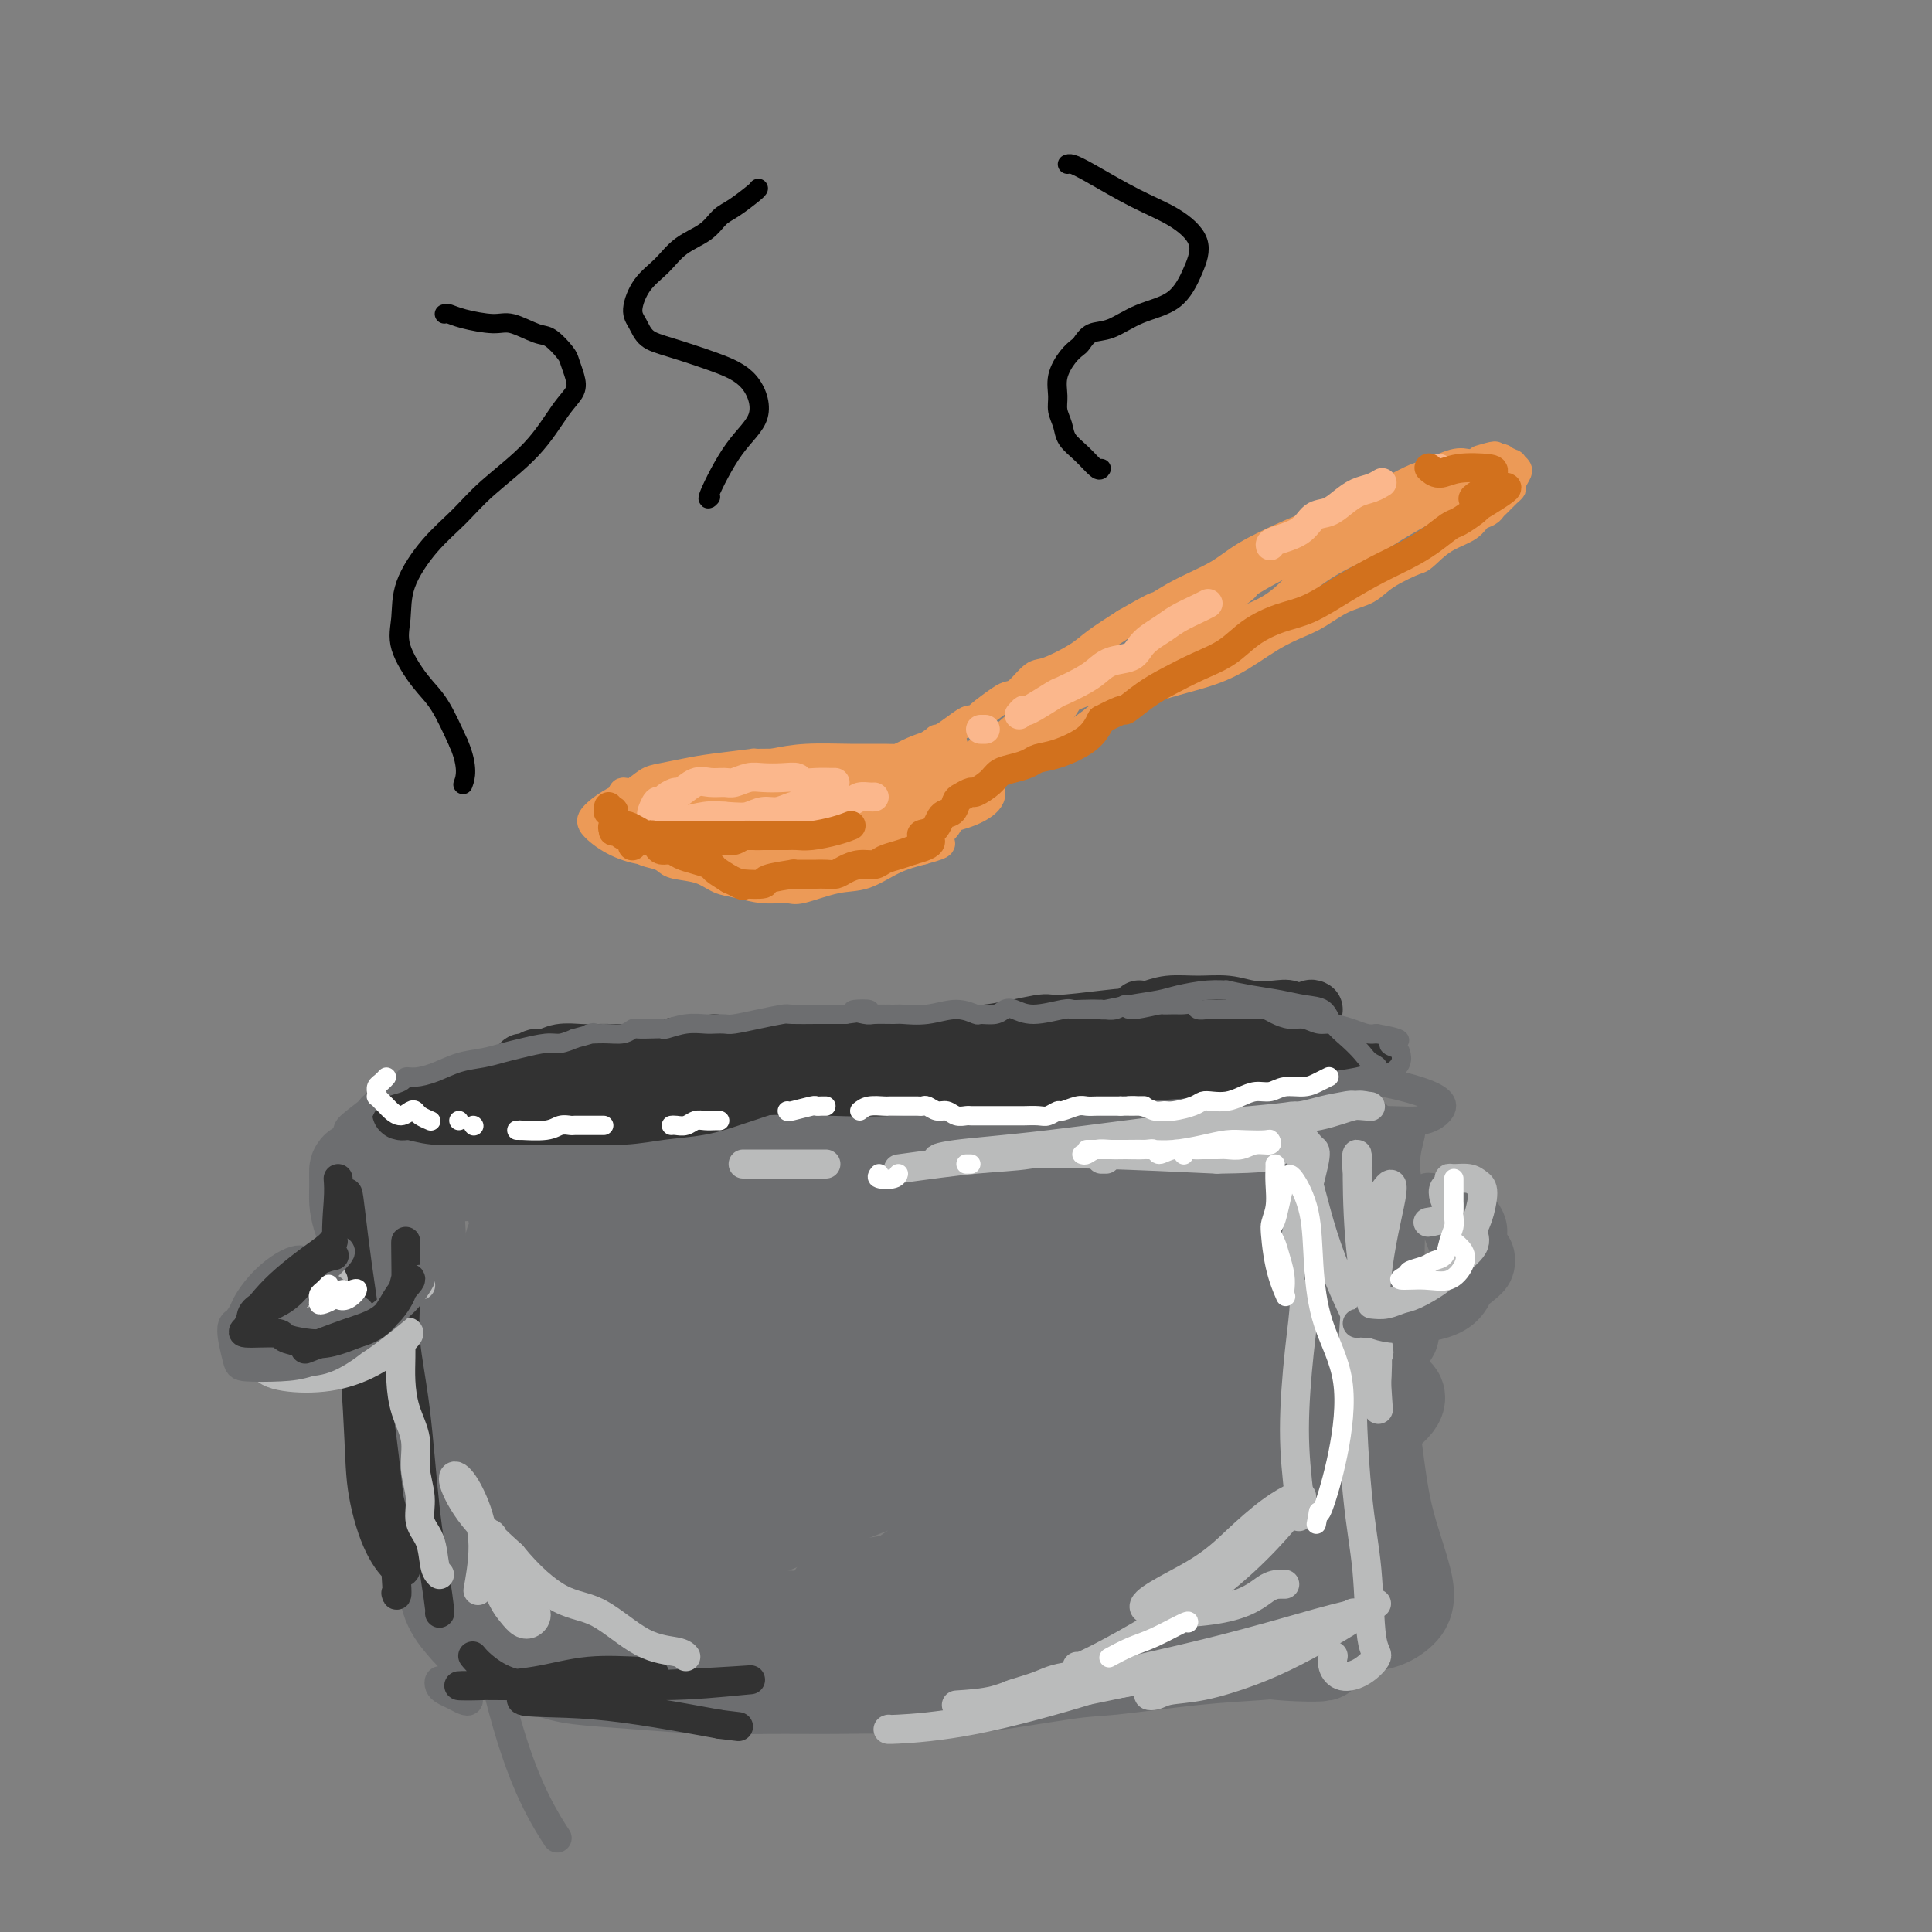 <svg viewBox='0 0 400 400' version='1.1' xmlns='http://www.w3.org/2000/svg' xmlns:xlink='http://www.w3.org/1999/xlink'><rect x="0" y="0" width="400" height="400" fill="#808080" stroke="none"/><g fill='none' stroke='#EC9A57' stroke-width='6' stroke-linecap='round' stroke-linejoin='round'><path d='M197,157c-0.008,0.423 -0.016,0.846 0,1c0.016,0.154 0.057,0.040 -1,0c-1.057,-0.040 -3.212,-0.007 -5,0c-1.788,0.007 -3.209,-0.013 -5,0c-1.791,0.013 -3.953,0.059 -6,0c-2.047,-0.059 -3.979,-0.222 -6,0c-2.021,0.222 -4.131,0.829 -6,1c-1.869,0.171 -3.496,-0.094 -5,0c-1.504,0.094 -2.885,0.549 -5,1c-2.115,0.451 -4.964,0.900 -7,1c-2.036,0.100 -3.260,-0.149 -5,0c-1.740,0.149 -3.996,0.696 -6,1c-2.004,0.304 -3.756,0.364 -6,1c-2.244,0.636 -4.979,1.849 -7,3c-2.021,1.151 -3.326,2.242 -4,3c-0.674,0.758 -0.716,1.184 0,2c0.716,0.816 2.190,2.023 4,3c1.810,0.977 3.955,1.726 6,2c2.045,0.274 3.992,0.073 6,0c2.008,-0.073 4.079,-0.020 6,0c1.921,0.020 3.692,0.006 5,0c1.308,-0.006 2.154,-0.003 3,0'/><path d='M153,176c3.422,-0.002 1.976,-0.009 2,0c0.024,0.009 1.516,0.032 3,0c1.484,-0.032 2.960,-0.120 4,0c1.040,0.120 1.644,0.446 3,0c1.356,-0.446 3.464,-1.666 5,-2c1.536,-0.334 2.500,0.217 5,0c2.500,-0.217 6.535,-1.203 10,-2c3.465,-0.797 6.361,-1.405 9,-2c2.639,-0.595 5.022,-1.176 7,-2c1.978,-0.824 3.550,-1.891 4,-3c0.450,-1.109 -0.223,-2.259 -1,-3c-0.777,-0.741 -1.659,-1.074 -3,-2c-1.341,-0.926 -3.140,-2.445 -5,-3c-1.860,-0.555 -3.780,-0.146 -6,0c-2.220,0.146 -4.739,0.029 -7,0c-2.261,-0.029 -4.262,0.031 -7,0c-2.738,-0.031 -6.211,-0.152 -9,0c-2.789,0.152 -4.895,0.576 -7,1'/><path d='M160,158c-6.068,0.106 -3.239,-0.127 -4,0c-0.761,0.127 -5.113,0.616 -8,1c-2.887,0.384 -4.308,0.662 -6,1c-1.692,0.338 -3.654,0.735 -5,1c-1.346,0.265 -2.077,0.399 -3,1c-0.923,0.601 -2.037,1.670 -3,2c-0.963,0.330 -1.776,-0.080 -2,0c-0.224,0.080 0.139,0.651 0,1c-0.139,0.349 -0.781,0.476 -1,1c-0.219,0.524 -0.017,1.446 0,2c0.017,0.554 -0.153,0.741 0,1c0.153,0.259 0.629,0.592 1,1c0.371,0.408 0.635,0.893 1,1c0.365,0.107 0.829,-0.163 1,0c0.171,0.163 0.049,0.761 0,1c-0.049,0.239 -0.024,0.120 0,0'/><path d='M131,172c0.696,1.123 0.935,0.931 1,1c0.065,0.069 -0.046,0.400 0,1c0.046,0.600 0.249,1.469 1,2c0.751,0.531 2.052,0.723 3,1c0.948,0.277 1.544,0.637 2,1c0.456,0.363 0.774,0.728 2,1c1.226,0.272 3.361,0.451 5,1c1.639,0.549 2.781,1.470 4,2c1.219,0.530 2.516,0.671 4,1c1.484,0.329 3.154,0.847 5,1c1.846,0.153 3.868,-0.060 5,0c1.132,0.060 1.375,0.392 3,0c1.625,-0.392 4.631,-1.507 7,-2c2.369,-0.493 4.099,-0.363 6,-1c1.901,-0.637 3.972,-2.039 6,-3c2.028,-0.961 4.014,-1.480 6,-2'/><path d='M191,176c5.668,-1.534 3.338,-1.367 3,-2c-0.338,-0.633 1.317,-2.064 2,-3c0.683,-0.936 0.395,-1.377 0,-2c-0.395,-0.623 -0.898,-1.428 -1,-2c-0.102,-0.572 0.196,-0.912 0,-1c-0.196,-0.088 -0.887,0.074 -3,1c-2.113,0.926 -5.648,2.616 -10,4c-4.352,1.384 -9.523,2.464 -14,3c-4.477,0.536 -8.262,0.529 -12,0c-3.738,-0.529 -7.430,-1.579 -10,-3c-2.570,-1.421 -4.017,-3.211 -5,-4c-0.983,-0.789 -1.501,-0.576 0,0c1.501,0.576 5.021,1.515 9,2c3.979,0.485 8.417,0.515 14,0c5.583,-0.515 12.309,-1.576 17,-3c4.691,-1.424 7.345,-3.212 10,-5'/><path d='M191,161c3.612,-1.446 -0.859,-1.062 -5,-1c-4.141,0.062 -7.953,-0.199 -13,0c-5.047,0.199 -11.329,0.859 -18,2c-6.671,1.141 -13.732,2.765 -18,4c-4.268,1.235 -5.742,2.081 -5,2c0.742,-0.081 3.700,-1.090 8,-2c4.300,-0.910 9.942,-1.721 15,-2c5.058,-0.279 9.530,-0.026 14,0c4.470,0.026 8.936,-0.174 11,0c2.064,0.174 1.726,0.723 2,1c0.274,0.277 1.162,0.281 2,0c0.838,-0.281 1.628,-0.849 2,-1c0.372,-0.151 0.327,0.114 1,0c0.673,-0.114 2.066,-0.608 3,-1c0.934,-0.392 1.410,-0.684 2,-1c0.590,-0.316 1.295,-0.658 2,-1'/><path d='M194,161c1.653,-0.538 0.786,0.118 1,0c0.214,-0.118 1.508,-1.011 2,-1c0.492,0.011 0.181,0.924 0,1c-0.181,0.076 -0.232,-0.687 0,-1c0.232,-0.313 0.747,-0.177 1,0c0.253,0.177 0.243,0.393 1,0c0.757,-0.393 2.279,-1.397 3,-2c0.721,-0.603 0.641,-0.807 1,-1c0.359,-0.193 1.157,-0.376 0,0c-1.157,0.376 -4.269,1.313 -7,2c-2.731,0.687 -5.080,1.126 -8,2c-2.920,0.874 -6.410,2.183 -8,3c-1.590,0.817 -1.280,1.142 -1,1c0.280,-0.142 0.529,-0.749 1,-1c0.471,-0.251 1.165,-0.144 3,-1c1.835,-0.856 4.810,-2.673 7,-4c2.190,-1.327 3.595,-2.163 5,-3'/><path d='M195,156c2.720,-1.674 2.021,-1.859 2,-2c-0.021,-0.141 0.636,-0.236 0,0c-0.636,0.236 -2.566,0.805 -5,2c-2.434,1.195 -5.371,3.018 -7,4c-1.629,0.982 -1.949,1.124 -2,1c-0.051,-0.124 0.168,-0.514 1,-1c0.832,-0.486 2.277,-1.069 4,-2c1.723,-0.931 3.723,-2.210 5,-3c1.277,-0.790 1.830,-1.090 1,-1c-0.830,0.090 -3.043,0.572 -6,2c-2.957,1.428 -6.658,3.804 -9,5c-2.342,1.196 -3.324,1.213 -3,1c0.324,-0.213 1.953,-0.655 5,-2c3.047,-1.345 7.513,-3.593 10,-5c2.487,-1.407 2.996,-1.973 3,-2c0.004,-0.027 -0.498,0.487 -1,1'/><path d='M193,154c1.461,-0.626 -3.385,1.808 -6,3c-2.615,1.192 -2.999,1.142 -3,1c-0.001,-0.142 0.382,-0.378 2,-1c1.618,-0.622 4.472,-1.632 7,-3c2.528,-1.368 4.729,-3.095 6,-4c1.271,-0.905 1.611,-0.988 2,-1c0.389,-0.012 0.827,0.049 1,0c0.173,-0.049 0.080,-0.206 1,-1c0.920,-0.794 2.851,-2.224 4,-3c1.149,-0.776 1.515,-0.896 2,-1c0.485,-0.104 1.089,-0.190 2,-1c0.911,-0.810 2.128,-2.344 3,-3c0.872,-0.656 1.399,-0.434 3,-1c1.601,-0.566 4.277,-1.922 6,-3c1.723,-1.078 2.492,-1.880 4,-3c1.508,-1.120 3.754,-2.560 6,-4'/><path d='M233,129c8.748,-5.036 6.118,-3.124 6,-3c-0.118,0.124 2.276,-1.538 5,-3c2.724,-1.462 5.777,-2.722 8,-4c2.223,-1.278 3.616,-2.572 6,-4c2.384,-1.428 5.759,-2.988 8,-4c2.241,-1.012 3.347,-1.474 5,-2c1.653,-0.526 3.854,-1.115 6,-2c2.146,-0.885 4.239,-2.067 6,-3c1.761,-0.933 3.192,-1.616 4,-2c0.808,-0.384 0.993,-0.467 2,-1c1.007,-0.533 2.836,-1.516 4,-2c1.164,-0.484 1.662,-0.470 3,-1c1.338,-0.530 3.514,-1.604 5,-2c1.486,-0.396 2.282,-0.113 3,0c0.718,0.113 1.359,0.057 2,0'/><path d='M306,96c6.405,-2.546 2.418,-1.410 1,-1c-1.418,0.410 -0.265,0.095 1,0c1.265,-0.095 2.644,0.030 3,0c0.356,-0.030 -0.310,-0.216 0,0c0.310,0.216 1.596,0.835 2,1c0.404,0.165 -0.073,-0.124 0,0c0.073,0.124 0.697,0.662 1,1c0.303,0.338 0.285,0.475 0,1c-0.285,0.525 -0.836,1.436 -1,2c-0.164,0.564 0.059,0.781 0,1c-0.059,0.219 -0.400,0.439 -1,1c-0.600,0.561 -1.457,1.463 -2,2c-0.543,0.537 -0.771,0.710 -1,1c-0.229,0.290 -0.459,0.696 -1,1c-0.541,0.304 -1.392,0.504 -2,1c-0.608,0.496 -0.971,1.287 -2,2c-1.029,0.713 -2.722,1.346 -4,2c-1.278,0.654 -2.139,1.327 -3,2'/><path d='M297,113c-3.220,3.016 -2.770,2.555 -4,3c-1.230,0.445 -4.140,1.795 -6,3c-1.860,1.205 -2.668,2.263 -4,3c-1.332,0.737 -3.186,1.152 -5,2c-1.814,0.848 -3.589,2.128 -5,3c-1.411,0.872 -2.460,1.336 -4,2c-1.540,0.664 -3.573,1.529 -6,3c-2.427,1.471 -5.248,3.549 -8,5c-2.752,1.451 -5.435,2.274 -8,3c-2.565,0.726 -5.011,1.353 -7,2c-1.989,0.647 -3.521,1.314 -5,2c-1.479,0.686 -2.905,1.391 -4,2c-1.095,0.609 -1.861,1.122 -3,2c-1.139,0.878 -2.653,2.121 -4,3c-1.347,0.879 -2.528,1.394 -4,2c-1.472,0.606 -3.236,1.303 -5,2'/><path d='M215,155c-13.549,6.842 -6.422,2.946 -5,2c1.422,-0.946 -2.862,1.057 -5,2c-2.138,0.943 -2.132,0.826 -3,1c-0.868,0.174 -2.611,0.641 -4,1c-1.389,0.359 -2.426,0.612 -3,1c-0.574,0.388 -0.687,0.911 -1,1c-0.313,0.089 -0.828,-0.256 0,-1c0.828,-0.744 2.998,-1.886 5,-3c2.002,-1.114 3.834,-2.199 6,-4c2.166,-1.801 4.664,-4.317 7,-6c2.336,-1.683 4.510,-2.534 7,-4c2.490,-1.466 5.296,-3.548 8,-5c2.704,-1.452 5.305,-2.276 8,-4c2.695,-1.724 5.484,-4.350 8,-6c2.516,-1.650 4.758,-2.325 7,-3'/><path d='M250,127c9.972,-6.564 7.404,-5.474 8,-6c0.596,-0.526 4.358,-2.667 7,-4c2.642,-1.333 4.165,-1.857 6,-3c1.835,-1.143 3.983,-2.904 6,-4c2.017,-1.096 3.903,-1.526 5,-2c1.097,-0.474 1.404,-0.992 3,-2c1.596,-1.008 4.482,-2.505 6,-3c1.518,-0.495 1.667,0.011 2,0c0.333,-0.011 0.849,-0.539 2,-1c1.151,-0.461 2.936,-0.856 4,-1c1.064,-0.144 1.406,-0.037 2,0c0.594,0.037 1.438,0.004 2,0c0.562,-0.004 0.841,0.019 1,0c0.159,-0.019 0.197,-0.082 0,0c-0.197,0.082 -0.628,0.309 -2,1c-1.372,0.691 -3.686,1.845 -6,3'/><path d='M296,105c-2.469,1.391 -5.142,2.868 -7,4c-1.858,1.132 -2.900,1.920 -5,3c-2.100,1.080 -5.256,2.454 -8,4c-2.744,1.546 -5.074,3.264 -7,5c-1.926,1.736 -3.446,3.489 -6,5c-2.554,1.511 -6.142,2.778 -9,4c-2.858,1.222 -4.986,2.397 -8,4c-3.014,1.603 -6.913,3.633 -10,5c-3.087,1.367 -5.360,2.071 -8,3c-2.640,0.929 -5.646,2.084 -8,3c-2.354,0.916 -4.056,1.594 -6,3c-1.944,1.406 -4.129,3.542 -6,5c-1.871,1.458 -3.427,2.239 -5,3c-1.573,0.761 -3.164,1.503 -4,2c-0.836,0.497 -0.918,0.748 -1,1'/><path d='M198,159c-15.661,8.625 -5.813,3.188 -2,1c3.813,-2.188 1.591,-1.128 1,-1c-0.591,0.128 0.449,-0.675 3,-2c2.551,-1.325 6.611,-3.172 10,-5c3.389,-1.828 6.106,-3.637 8,-5c1.894,-1.363 2.966,-2.280 3,-2c0.034,0.280 -0.969,1.758 -2,3c-1.031,1.242 -2.088,2.248 -4,4c-1.912,1.752 -4.678,4.251 -7,6c-2.322,1.749 -4.199,2.748 -6,4c-1.801,1.252 -3.526,2.758 -5,4c-1.474,1.242 -2.696,2.219 -4,3c-1.304,0.781 -2.690,1.364 -4,2c-1.310,0.636 -2.545,1.325 -4,2c-1.455,0.675 -3.130,1.336 -5,2c-1.870,0.664 -3.935,1.332 -6,2'/><path d='M174,177c-3.772,1.403 -3.703,0.912 -5,1c-1.297,0.088 -3.962,0.756 -5,1c-1.038,0.244 -0.449,0.066 -1,0c-0.551,-0.066 -2.241,-0.018 -3,0c-0.759,0.018 -0.586,0.006 -1,0c-0.414,-0.006 -1.415,-0.005 -2,0c-0.585,0.005 -0.753,0.014 -1,0c-0.247,-0.014 -0.573,-0.053 -2,0c-1.427,0.053 -3.953,0.197 -5,0c-1.047,-0.197 -0.613,-0.735 -1,-1c-0.387,-0.265 -1.595,-0.256 -3,-1c-1.405,-0.744 -3.007,-2.242 -4,-3c-0.993,-0.758 -1.377,-0.778 -2,-1c-0.623,-0.222 -1.487,-0.647 -2,-1c-0.513,-0.353 -0.677,-0.633 -1,-1c-0.323,-0.367 -0.807,-0.819 -1,-1c-0.193,-0.181 -0.097,-0.090 0,0'/><path d='M135,170c-2.333,-1.500 -1.167,-0.750 0,0'/></g>
<g fill='none' stroke='#FBB78C' stroke-width='6' stroke-linecap='round' stroke-linejoin='round'><path d='M172,162c-0.148,-0.000 -0.297,-0.000 0,0c0.297,0.000 1.039,0.001 1,0c-0.039,-0.001 -0.860,-0.004 -1,0c-0.140,0.004 0.399,0.015 0,0c-0.399,-0.015 -1.738,-0.056 -3,0c-1.262,0.056 -2.448,0.210 -3,0c-0.552,-0.210 -0.469,-0.785 -1,-1c-0.531,-0.215 -1.674,-0.072 -3,0c-1.326,0.072 -2.834,0.072 -4,0c-1.166,-0.072 -1.992,-0.218 -3,0c-1.008,0.218 -2.200,0.798 -3,1c-0.800,0.202 -1.207,0.025 -2,0c-0.793,-0.025 -1.970,0.101 -3,0c-1.030,-0.101 -1.911,-0.429 -3,0c-1.089,0.429 -2.386,1.615 -3,2c-0.614,0.385 -0.547,-0.033 -1,0c-0.453,0.033 -1.428,0.516 -2,1c-0.572,0.484 -0.743,0.970 -1,1c-0.257,0.030 -0.600,-0.395 -1,0c-0.400,0.395 -0.856,1.609 -1,2c-0.144,0.391 0.026,-0.043 0,0c-0.026,0.043 -0.247,0.561 0,1c0.247,0.439 0.963,0.798 2,1c1.037,0.202 2.395,0.247 4,0c1.605,-0.247 3.459,-0.785 5,-1c1.541,-0.215 2.771,-0.108 4,0'/><path d='M150,169c3.308,0.220 4.077,0.269 5,0c0.923,-0.269 1.998,-0.857 3,-1c1.002,-0.143 1.929,0.159 3,0c1.071,-0.159 2.286,-0.777 3,-1c0.714,-0.223 0.925,-0.049 2,0c1.075,0.049 3.012,-0.025 4,0c0.988,0.025 1.025,0.150 2,0c0.975,-0.150 2.888,-0.576 4,-1c1.112,-0.424 1.422,-0.846 2,-1c0.578,-0.154 1.425,-0.042 2,0c0.575,0.042 0.879,0.012 1,0c0.121,-0.012 0.061,-0.006 0,0'/><path d='M203,151c0.417,0.000 0.833,0.000 1,0c0.167,0.000 0.083,0.000 0,0'/><path d='M211,148c0.452,-0.509 0.904,-1.018 1,-1c0.096,0.018 -0.165,0.563 1,0c1.165,-0.563 3.756,-2.235 5,-3c1.244,-0.765 1.142,-0.624 2,-1c0.858,-0.376 2.677,-1.270 4,-2c1.323,-0.730 2.149,-1.298 3,-2c0.851,-0.702 1.726,-1.539 3,-2c1.274,-0.461 2.948,-0.546 4,-1c1.052,-0.454 1.482,-1.277 2,-2c0.518,-0.723 1.123,-1.346 2,-2c0.877,-0.654 2.025,-1.338 3,-2c0.975,-0.662 1.777,-1.301 3,-2c1.223,-0.699 2.868,-1.457 4,-2c1.132,-0.543 1.752,-0.869 2,-1c0.248,-0.131 0.124,-0.065 0,0'/><path d='M263,113c-0.072,-0.282 -0.144,-0.565 1,-1c1.144,-0.435 3.502,-1.023 5,-2c1.498,-0.977 2.134,-2.341 3,-3c0.866,-0.659 1.963,-0.611 3,-1c1.037,-0.389 2.016,-1.215 3,-2c0.984,-0.785 1.975,-1.530 3,-2c1.025,-0.470 2.084,-0.665 3,-1c0.916,-0.335 1.690,-0.810 2,-1c0.310,-0.190 0.155,-0.095 0,0'/><path d='M297,97c0.422,0.000 0.844,0.000 1,0c0.156,0.000 0.044,0.000 0,0c-0.044,0.000 -0.022,0.000 0,0'/></g>
<g fill='none' stroke='#D2711D' stroke-width='6' stroke-linecap='round' stroke-linejoin='round'><path d='M126,167c0.030,0.425 0.061,0.850 0,1c-0.061,0.150 -0.213,0.025 0,0c0.213,-0.025 0.792,0.048 1,0c0.208,-0.048 0.045,-0.219 0,0c-0.045,0.219 0.026,0.828 0,1c-0.026,0.172 -0.151,-0.094 0,0c0.151,0.094 0.576,0.547 1,1c0.424,0.453 0.846,0.906 1,1c0.154,0.094 0.041,-0.171 0,0c-0.041,0.171 -0.011,0.777 0,1c0.011,0.223 0.003,0.064 0,0c-0.003,-0.064 -0.002,-0.032 0,0'/><path d='M131,175c-0.061,0.121 -0.122,0.242 0,0c0.122,-0.242 0.428,-0.846 1,-1c0.572,-0.154 1.410,0.141 2,0c0.590,-0.141 0.931,-0.717 1,-1c0.069,-0.283 -0.136,-0.272 0,0c0.136,0.272 0.611,0.805 1,1c0.389,0.195 0.692,0.052 1,0c0.308,-0.052 0.621,-0.014 1,0c0.379,0.014 0.822,0.004 1,0c0.178,-0.004 0.089,-0.002 0,0'/><path d='M145,174c0.026,-0.000 0.052,-0.000 0,0c-0.052,0.000 -0.181,0.000 0,0c0.181,-0.000 0.674,-0.000 1,0c0.326,0.000 0.486,0.001 1,0c0.514,-0.001 1.384,-0.004 2,0c0.616,0.004 0.980,0.015 1,0c0.020,-0.015 -0.303,-0.057 0,0c0.303,0.057 1.232,0.211 2,0c0.768,-0.211 1.375,-0.789 2,-1c0.625,-0.211 1.270,-0.057 2,0c0.730,0.057 1.546,0.015 2,0c0.454,-0.015 0.545,-0.003 1,0c0.455,0.003 1.272,-0.002 2,0c0.728,0.002 1.365,0.011 2,0c0.635,-0.011 1.267,-0.042 2,0c0.733,0.042 1.568,0.155 3,0c1.432,-0.155 3.463,-0.580 5,-1c1.537,-0.420 2.582,-0.834 3,-1c0.418,-0.166 0.209,-0.083 0,0'/><path d='M159,173c-0.094,-0.000 -0.189,-0.000 -1,0c-0.811,0.000 -2.339,0.001 -4,0c-1.661,-0.001 -3.456,-0.003 -5,0c-1.544,0.003 -2.838,0.011 -5,0c-2.162,-0.011 -5.194,-0.041 -7,0c-1.806,0.041 -2.386,0.154 -3,0c-0.614,-0.154 -1.260,-0.573 -2,-1c-0.740,-0.427 -1.572,-0.860 -2,-1c-0.428,-0.140 -0.451,0.014 -1,0c-0.549,-0.014 -1.623,-0.196 -2,0c-0.377,0.196 -0.057,0.771 0,1c0.057,0.229 -0.150,0.113 0,0c0.150,-0.113 0.656,-0.222 1,0c0.344,0.222 0.526,0.777 1,1c0.474,0.223 1.241,0.115 2,0c0.759,-0.115 1.512,-0.237 2,0c0.488,0.237 0.711,0.833 1,1c0.289,0.167 0.643,-0.096 1,0c0.357,0.096 0.717,0.550 1,1c0.283,0.450 0.489,0.894 1,1c0.511,0.106 1.326,-0.127 2,0c0.674,0.127 1.208,0.614 2,1c0.792,0.386 1.841,0.670 3,1c1.159,0.330 2.427,0.704 3,1c0.573,0.296 0.449,0.513 1,1c0.551,0.487 1.775,1.243 3,2'/><path d='M151,182c4.172,1.931 2.601,1.260 2,1c-0.601,-0.260 -0.233,-0.108 1,0c1.233,0.108 3.331,0.173 4,0c0.669,-0.173 -0.091,-0.582 1,-1c1.091,-0.418 4.032,-0.844 5,-1c0.968,-0.156 -0.036,-0.042 0,0c0.036,0.042 1.112,0.012 2,0c0.888,-0.012 1.588,-0.006 2,0c0.412,0.006 0.536,0.012 1,0c0.464,-0.012 1.269,-0.041 2,0c0.731,0.041 1.388,0.152 2,0c0.612,-0.152 1.178,-0.565 2,-1c0.822,-0.435 1.900,-0.890 3,-1c1.100,-0.110 2.223,0.125 3,0c0.777,-0.125 1.209,-0.611 2,-1c0.791,-0.389 1.940,-0.683 3,-1c1.060,-0.317 2.030,-0.659 3,-1'/><path d='M189,176c6.235,-1.594 2.823,-2.577 2,-3c-0.823,-0.423 0.944,-0.284 2,-1c1.056,-0.716 1.400,-2.287 2,-3c0.600,-0.713 1.454,-0.568 2,-1c0.546,-0.432 0.783,-1.442 1,-2c0.217,-0.558 0.413,-0.664 1,-1c0.587,-0.336 1.563,-0.902 2,-1c0.437,-0.098 0.333,0.272 1,0c0.667,-0.272 2.103,-1.187 3,-2c0.897,-0.813 1.255,-1.526 2,-2c0.745,-0.474 1.876,-0.710 3,-1c1.124,-0.290 2.240,-0.636 3,-1c0.760,-0.364 1.162,-0.747 2,-1c0.838,-0.253 2.110,-0.376 4,-1c1.890,-0.624 4.397,-1.750 6,-3c1.603,-1.250 2.301,-2.625 3,-4'/><path d='M228,149c5.592,-2.939 4.571,-1.787 5,-2c0.429,-0.213 2.307,-1.793 4,-3c1.693,-1.207 3.200,-2.043 5,-3c1.800,-0.957 3.893,-2.037 6,-3c2.107,-0.963 4.228,-1.811 6,-3c1.772,-1.189 3.196,-2.720 5,-4c1.804,-1.280 3.987,-2.310 6,-3c2.013,-0.690 3.857,-1.041 6,-2c2.143,-0.959 4.584,-2.527 7,-4c2.416,-1.473 4.806,-2.852 7,-4c2.194,-1.148 4.192,-2.066 6,-3c1.808,-0.934 3.426,-1.886 5,-3c1.574,-1.114 3.102,-2.391 4,-3c0.898,-0.609 1.165,-0.548 2,-1c0.835,-0.452 2.239,-1.415 3,-2c0.761,-0.585 0.881,-0.793 1,-1'/><path d='M306,105c11.941,-7.147 2.795,-3.015 0,-2c-2.795,1.015 0.763,-1.088 2,-2c1.237,-0.912 0.154,-0.632 0,-1c-0.154,-0.368 0.620,-1.384 1,-2c0.380,-0.616 0.364,-0.831 -1,-1c-1.364,-0.169 -4.077,-0.293 -6,0c-1.923,0.293 -3.056,1.002 -4,1c-0.944,-0.002 -1.698,-0.715 -2,-1c-0.302,-0.285 -0.151,-0.143 0,0'/></g>
<g fill='none' stroke='#6D6E70' stroke-width='6' stroke-linecap='round' stroke-linejoin='round'><path d='M99,222c-0.894,0.326 -1.789,0.653 -3,1c-1.211,0.347 -2.740,0.715 -4,1c-1.260,0.285 -2.251,0.485 -4,1c-1.749,0.515 -4.256,1.343 -6,2c-1.744,0.657 -2.724,1.143 -4,2c-1.276,0.857 -2.846,2.085 -4,3c-1.154,0.915 -1.891,1.518 -2,2c-0.109,0.482 0.411,0.845 1,1c0.589,0.155 1.248,0.104 3,0c1.752,-0.104 4.597,-0.259 7,0c2.403,0.259 4.363,0.934 8,1c3.637,0.066 8.950,-0.476 16,-1c7.050,-0.524 15.836,-1.028 23,-1c7.164,0.028 12.705,0.588 18,1c5.295,0.412 10.342,0.674 16,1c5.658,0.326 11.925,0.714 17,1c5.075,0.286 8.958,0.468 14,0c5.042,-0.468 11.242,-1.588 17,-2c5.758,-0.412 11.074,-0.118 16,0c4.926,0.118 9.463,0.059 14,0'/><path d='M242,235c29.194,-0.029 17.178,-0.602 16,-1c-1.178,-0.398 8.482,-0.620 15,-1c6.518,-0.380 9.895,-0.917 13,-1c3.105,-0.083 5.937,0.286 8,0c2.063,-0.286 3.357,-1.229 4,-2c0.643,-0.771 0.637,-1.369 0,-2c-0.637,-0.631 -1.904,-1.296 -4,-2c-2.096,-0.704 -5.022,-1.449 -8,-2c-2.978,-0.551 -6.009,-0.908 -7,-1c-0.991,-0.092 0.056,0.080 -1,0c-1.056,-0.080 -4.217,-0.414 -7,-1c-2.783,-0.586 -5.189,-1.425 -7,-2c-1.811,-0.575 -3.026,-0.886 -4,-1c-0.974,-0.114 -1.707,-0.033 -2,0c-0.293,0.033 -0.147,0.016 0,0'/><path d='M72,238c-0.235,0.026 -0.470,0.051 0,1c0.470,0.949 1.645,2.821 2,4c0.355,1.179 -0.109,1.664 0,3c0.109,1.336 0.792,3.523 1,6c0.208,2.477 -0.060,5.244 0,8c0.060,2.756 0.449,5.503 1,8c0.551,2.497 1.264,4.745 2,7c0.736,2.255 1.496,4.516 3,8c1.504,3.484 3.751,8.189 5,11c1.249,2.811 1.498,3.726 3,8c1.502,4.274 4.256,11.906 6,17c1.744,5.094 2.478,7.649 4,14c1.522,6.351 3.831,16.496 6,24c2.169,7.504 4.199,12.366 6,16c1.801,3.634 3.372,6.038 4,7c0.628,0.962 0.314,0.481 0,0'/><path d='M292,233c0.143,0.361 0.287,0.723 0,2c-0.287,1.277 -1.004,3.470 -1,6c0.004,2.530 0.730,5.395 1,8c0.270,2.605 0.084,4.948 0,8c-0.084,3.052 -0.065,6.813 0,10c0.065,3.187 0.175,5.801 0,9c-0.175,3.199 -0.635,6.984 -1,11c-0.365,4.016 -0.635,8.263 -1,11c-0.365,2.737 -0.826,3.965 -1,6c-0.174,2.035 -0.061,4.876 0,7c0.061,2.124 0.069,3.532 0,5c-0.069,1.468 -0.214,2.995 0,6c0.214,3.005 0.785,7.489 1,9c0.215,1.511 0.072,0.051 0,1c-0.072,0.949 -0.072,4.307 0,6c0.072,1.693 0.215,1.722 0,2c-0.215,0.278 -0.790,0.807 -1,1c-0.210,0.193 -0.057,0.052 0,0c0.057,-0.052 0.016,-0.015 0,0c-0.016,0.015 -0.008,0.007 0,0'/><path d='M280,346c0.252,0.336 0.503,0.672 -1,1c-1.503,0.328 -4.761,0.649 -8,1c-3.239,0.351 -6.459,0.732 -10,1c-3.541,0.268 -7.404,0.422 -13,1c-5.596,0.578 -12.927,1.581 -17,2c-4.073,0.419 -4.888,0.256 -10,1c-5.112,0.744 -14.519,2.396 -21,3c-6.481,0.604 -10.034,0.159 -14,0c-3.966,-0.159 -8.344,-0.031 -13,0c-4.656,0.031 -9.589,-0.035 -14,0c-4.411,0.035 -8.299,0.169 -13,0c-4.701,-0.169 -10.214,-0.643 -15,-1c-4.786,-0.357 -8.843,-0.597 -12,-1c-3.157,-0.403 -5.413,-0.969 -8,-2c-2.587,-1.031 -5.506,-2.526 -8,-3c-2.494,-0.474 -4.564,0.072 -6,0c-1.436,-0.072 -2.239,-0.762 -3,-1c-0.761,-0.238 -1.480,-0.022 -2,0c-0.520,0.022 -0.841,-0.148 -1,0c-0.159,0.148 -0.158,0.615 0,1c0.158,0.385 0.471,0.687 1,1c0.529,0.313 1.275,0.637 2,1c0.725,0.363 1.429,0.766 2,1c0.571,0.234 1.009,0.300 1,0c-0.009,-0.300 -0.464,-0.965 -1,-3c-0.536,-2.035 -1.153,-5.438 -2,-10c-0.847,-4.562 -1.923,-10.281 -3,-16'/><path d='M91,323c-1.632,-9.265 -2.711,-17.927 -4,-26c-1.289,-8.073 -2.789,-15.556 -4,-22c-1.211,-6.444 -2.134,-11.850 -3,-17c-0.866,-5.150 -1.676,-10.043 -2,-12c-0.324,-1.957 -0.162,-0.979 0,0'/><path d='M202,318c0.665,-0.212 1.330,-0.424 3,-1c1.670,-0.576 4.344,-1.517 9,-1c4.656,0.517 11.295,2.492 16,4c4.705,1.508 7.478,2.549 10,4c2.522,1.451 4.793,3.313 5,4c0.207,0.687 -1.652,0.200 -5,0c-3.348,-0.200 -8.187,-0.112 -14,0c-5.813,0.112 -12.601,0.250 -20,1c-7.399,0.750 -15.410,2.113 -25,3c-9.590,0.887 -20.761,1.297 -30,2c-9.239,0.703 -16.548,1.698 -21,2c-4.452,0.302 -6.046,-0.091 -6,0c0.046,0.091 1.733,0.665 8,0c6.267,-0.665 17.114,-2.571 27,-4c9.886,-1.429 18.811,-2.383 28,-3c9.189,-0.617 18.642,-0.898 29,-1c10.358,-0.102 21.619,-0.025 28,0c6.381,0.025 7.881,-0.000 10,0c2.119,0.000 4.858,0.027 -3,0c-7.858,-0.027 -26.314,-0.109 -48,1c-21.686,1.109 -46.604,3.408 -63,6c-16.396,2.592 -24.271,5.478 -22,5c2.271,-0.478 14.688,-4.321 35,-7c20.312,-2.679 48.518,-4.194 67,-5c18.482,-0.806 27.241,-0.903 36,-1'/><path d='M256,327c15.829,-1.107 3.903,-0.874 -12,1c-15.903,1.874 -35.781,5.389 -46,8c-10.219,2.611 -10.777,4.317 -11,5c-0.223,0.683 -0.112,0.341 0,0'/></g>
<g fill='none' stroke='#6D6E70' stroke-width='20' stroke-linecap='round' stroke-linejoin='round'><path d='M255,318c0.930,-0.200 1.860,-0.401 -4,0c-5.860,0.401 -18.509,1.403 -29,3c-10.491,1.597 -18.825,3.790 -25,5c-6.175,1.210 -10.191,1.438 -14,2c-3.809,0.562 -7.410,1.456 -9,2c-1.590,0.544 -1.167,0.736 0,1c1.167,0.264 3.080,0.600 7,1c3.920,0.400 9.849,0.865 16,1c6.151,0.135 12.525,-0.060 22,1c9.475,1.060 22.051,3.375 30,5c7.949,1.625 11.269,2.561 16,3c4.731,0.439 10.872,0.382 8,0c-2.872,-0.382 -14.757,-1.089 -28,-2c-13.243,-0.911 -27.842,-2.026 -44,-3c-16.158,-0.974 -33.874,-1.808 -44,-2c-10.126,-0.192 -12.663,0.259 -11,1c1.663,0.741 7.526,1.772 16,2c8.474,0.228 19.558,-0.348 30,0c10.442,0.348 20.242,1.619 26,2c5.758,0.381 7.473,-0.128 7,0c-0.473,0.128 -3.135,0.894 -9,2c-5.865,1.106 -14.932,2.553 -24,4'/><path d='M192,346c-10.052,1.420 -18.682,1.969 -25,2c-6.318,0.031 -10.325,-0.456 -14,-1c-3.675,-0.544 -7.020,-1.144 -10,-1c-2.980,0.144 -5.597,1.030 -8,1c-2.403,-0.030 -4.592,-0.978 -6,-1c-1.408,-0.022 -2.034,0.882 -4,1c-1.966,0.118 -5.271,-0.551 -7,-1c-1.729,-0.449 -1.883,-0.678 -3,-1c-1.117,-0.322 -3.196,-0.737 -5,-1c-1.804,-0.263 -3.333,-0.374 -5,-1c-1.667,-0.626 -3.472,-1.767 -5,-3c-1.528,-1.233 -2.780,-2.557 -4,-4c-1.220,-1.443 -2.410,-3.005 -3,-5c-0.590,-1.995 -0.582,-4.422 0,-7c0.582,-2.578 1.738,-5.308 2,-8c0.262,-2.692 -0.369,-5.346 -1,-8'/><path d='M94,308c-0.319,-5.489 -1.616,-7.710 -3,-11c-1.384,-3.290 -2.854,-7.649 -4,-12c-1.146,-4.351 -1.967,-8.693 -3,-12c-1.033,-3.307 -2.277,-5.580 -4,-9c-1.723,-3.420 -3.924,-7.988 -5,-11c-1.076,-3.012 -1.025,-4.469 -1,-6c0.025,-1.531 0.025,-3.137 0,-4c-0.025,-0.863 -0.075,-0.982 1,-1c1.075,-0.018 3.275,0.065 6,0c2.725,-0.065 5.975,-0.277 8,0c2.025,0.277 2.825,1.044 5,1c2.175,-0.044 5.723,-0.898 9,-1c3.277,-0.102 6.281,0.547 8,1c1.719,0.453 2.151,0.709 5,1c2.849,0.291 8.113,0.617 13,1c4.887,0.383 9.396,0.824 14,1c4.604,0.176 9.302,0.088 14,0'/><path d='M157,246c12.680,0.439 2.881,0.038 2,0c-0.881,-0.038 7.156,0.287 14,0c6.844,-0.287 12.495,-1.187 18,-2c5.505,-0.813 10.863,-1.537 16,-2c5.137,-0.463 10.054,-0.663 15,-1c4.946,-0.337 9.922,-0.811 14,-1c4.078,-0.189 7.260,-0.092 11,0c3.740,0.092 8.039,0.179 12,0c3.961,-0.179 7.583,-0.623 10,-1c2.417,-0.377 3.628,-0.686 5,-1c1.372,-0.314 2.903,-0.631 4,-1c1.097,-0.369 1.758,-0.789 2,-1c0.242,-0.211 0.065,-0.211 0,0c-0.065,0.211 -0.017,0.634 0,1c0.017,0.366 0.005,0.676 0,2c-0.005,1.324 -0.002,3.662 0,6'/><path d='M280,245c0.165,3.448 -0.423,8.067 0,12c0.423,3.933 1.855,7.181 2,11c0.145,3.819 -0.999,8.211 -1,12c-0.001,3.789 1.139,6.975 2,11c0.861,4.025 1.441,8.888 2,13c0.559,4.112 1.095,7.473 2,11c0.905,3.527 2.179,7.219 3,10c0.821,2.781 1.188,4.651 1,6c-0.188,1.349 -0.930,2.175 -2,3c-1.070,0.825 -2.467,1.647 -5,2c-2.533,0.353 -6.204,0.236 -9,0c-2.796,-0.236 -4.719,-0.591 -7,-1c-2.281,-0.409 -4.921,-0.873 -8,-1c-3.079,-0.127 -6.598,0.081 -10,0c-3.402,-0.081 -6.686,-0.452 -8,-1c-1.314,-0.548 -0.657,-1.274 0,-2'/><path d='M242,331c-5.015,-2.936 3.447,-7.775 11,-13c7.553,-5.225 14.198,-10.836 21,-16c6.802,-5.164 13.762,-9.881 15,-12c1.238,-2.119 -3.245,-1.641 -14,2c-10.755,3.641 -27.783,10.443 -43,16c-15.217,5.557 -28.625,9.868 -37,14c-8.375,4.132 -11.717,8.086 -10,8c1.717,-0.086 8.492,-4.213 21,-11c12.508,-6.787 30.748,-16.235 46,-24c15.252,-7.765 27.517,-13.847 33,-17c5.483,-3.153 4.185,-3.378 -10,0c-14.185,3.378 -41.256,10.359 -69,20c-27.744,9.641 -56.162,21.942 -75,30c-18.838,8.058 -28.097,11.874 -26,10c2.097,-1.874 15.548,-9.437 29,-17'/><path d='M134,321c2.924,-1.935 -4.265,1.729 7,-4c11.265,-5.729 40.982,-20.849 65,-32c24.018,-11.151 42.335,-18.333 52,-22c9.665,-3.667 10.679,-3.820 0,-1c-10.679,2.820 -33.052,8.612 -57,17c-23.948,8.388 -49.471,19.372 -69,28c-19.529,8.628 -33.063,14.900 -32,13c1.063,-1.900 16.723,-11.971 39,-23c22.277,-11.029 51.171,-23.016 74,-32c22.829,-8.984 39.592,-14.963 48,-18c8.408,-3.037 8.459,-3.130 -1,-1c-9.459,2.130 -28.430,6.483 -57,16c-28.570,9.517 -66.738,24.199 -89,33c-22.262,8.801 -28.617,11.720 -30,11c-1.383,-0.720 2.204,-5.078 21,-14c18.796,-8.922 52.799,-22.406 72,-30c19.201,-7.594 23.601,-9.297 28,-11'/><path d='M205,251c12.405,-6.242 -6.583,-1.348 -23,3c-16.417,4.348 -30.263,8.148 -45,11c-14.737,2.852 -30.363,4.756 -39,4c-8.637,-0.756 -10.284,-4.171 -11,-8c-0.716,-3.829 -0.501,-8.073 -1,-11c-0.499,-2.927 -1.713,-4.539 -2,-6c-0.287,-1.461 0.351,-2.772 0,-4c-0.351,-1.228 -1.693,-2.372 -2,-3c-0.307,-0.628 0.421,-0.741 1,-1c0.579,-0.259 1.011,-0.666 1,-1c-0.011,-0.334 -0.464,-0.597 0,-1c0.464,-0.403 1.845,-0.948 2,-1c0.155,-0.052 -0.917,0.388 0,0c0.917,-0.388 3.824,-1.604 5,-2c1.176,-0.396 0.622,0.030 1,0c0.378,-0.030 1.689,-0.515 3,-1'/><path d='M95,230c3.254,-1.277 4.889,-0.968 6,-1c1.111,-0.032 1.699,-0.404 4,-1c2.301,-0.596 6.317,-1.417 10,-2c3.683,-0.583 7.034,-0.927 11,-1c3.966,-0.073 8.545,0.124 11,0c2.455,-0.124 2.784,-0.569 6,-1c3.216,-0.431 9.320,-0.847 14,-1c4.680,-0.153 7.937,-0.042 11,0c3.063,0.042 5.931,0.014 8,0c2.069,-0.014 3.338,-0.014 6,0c2.662,0.014 6.718,0.042 9,0c2.282,-0.042 2.789,-0.154 6,0c3.211,0.154 9.125,0.574 13,1c3.875,0.426 5.712,0.857 9,1c3.288,0.143 8.026,-0.003 12,0c3.974,0.003 7.185,0.155 11,0c3.815,-0.155 8.233,-0.616 12,-1c3.767,-0.384 6.884,-0.692 10,-1'/><path d='M264,223c17.685,-0.000 8.399,-0.001 6,0c-2.399,0.001 2.089,0.004 4,0c1.911,-0.004 1.245,-0.016 1,0c-0.245,0.016 -0.069,0.058 0,0c0.069,-0.058 0.032,-0.218 0,0c-0.032,0.218 -0.061,0.814 0,1c0.061,0.186 0.210,-0.036 0,0c-0.210,0.036 -0.778,0.332 -3,1c-2.222,0.668 -6.099,1.708 -11,3c-4.901,1.292 -10.827,2.837 -18,4c-7.173,1.163 -15.594,1.943 -23,3c-7.406,1.057 -13.797,2.391 -24,4c-10.203,1.609 -24.219,3.493 -33,4c-8.781,0.507 -12.326,-0.364 -17,0c-4.674,0.364 -10.478,1.961 -15,3c-4.522,1.039 -7.761,1.519 -11,2'/><path d='M120,248c-20.827,3.223 -11.393,3.280 -9,4c2.393,0.720 -2.255,2.102 -4,4c-1.745,1.898 -0.586,4.311 0,8c0.586,3.689 0.598,8.655 1,14c0.402,5.345 1.194,11.071 2,17c0.806,5.929 1.628,12.063 2,16c0.372,3.937 0.296,5.678 0,6c-0.296,0.322 -0.811,-0.773 -2,-5c-1.189,-4.227 -3.050,-11.585 -5,-20c-1.950,-8.415 -3.987,-17.885 -6,-22c-2.013,-4.115 -4.003,-2.873 -5,-2c-0.997,0.873 -1.002,1.378 -1,2c0.002,0.622 0.011,1.363 2,5c1.989,3.637 5.959,10.172 13,15c7.041,4.828 17.155,7.951 28,10c10.845,2.049 22.423,3.025 34,4'/><path d='M170,304c11.560,1.385 23.460,2.848 33,3c9.540,0.152 16.721,-1.007 25,-1c8.279,0.007 17.656,1.181 22,2c4.344,0.819 3.654,1.282 6,2c2.346,0.718 7.729,1.692 11,3c3.271,1.308 4.428,2.950 5,4c0.572,1.050 0.557,1.509 1,2c0.443,0.491 1.345,1.014 2,1c0.655,-0.014 1.063,-0.564 1,0c-0.063,0.564 -0.595,2.242 -1,3c-0.405,0.758 -0.681,0.596 -1,1c-0.319,0.404 -0.679,1.373 -1,2c-0.321,0.627 -0.601,0.910 -1,1c-0.399,0.090 -0.915,-0.014 -1,0c-0.085,0.014 0.261,0.147 0,0c-0.261,-0.147 -1.131,-0.573 -2,-1'/><path d='M269,326c-0.933,0.244 -0.267,-0.644 0,-1c0.267,-0.356 0.133,-0.178 0,0'/></g>
<g fill='none' stroke='#323232' stroke-width='12' stroke-linecap='round' stroke-linejoin='round'><path d='M117,226c-0.491,-0.419 -0.983,-0.838 -2,-1c-1.017,-0.162 -2.560,-0.069 -4,0c-1.440,0.069 -2.778,0.112 -4,0c-1.222,-0.112 -2.330,-0.380 -4,0c-1.670,0.380 -3.902,1.409 -6,2c-2.098,0.591 -4.061,0.746 -6,1c-1.939,0.254 -3.855,0.608 -5,1c-1.145,0.392 -1.518,0.823 -2,1c-0.482,0.177 -1.073,0.100 -1,0c0.073,-0.100 0.811,-0.223 2,0c1.189,0.223 2.830,0.792 5,1c2.170,0.208 4.868,0.057 7,0c2.132,-0.057 3.698,-0.018 6,0c2.302,0.018 5.342,0.017 8,0c2.658,-0.017 4.936,-0.049 8,0c3.064,0.049 6.915,0.178 10,0c3.085,-0.178 5.405,-0.664 8,-1c2.595,-0.336 5.465,-0.523 8,-1c2.535,-0.477 4.734,-1.243 7,-2c2.266,-0.757 4.599,-1.504 6,-2c1.401,-0.496 1.870,-0.741 2,-1c0.130,-0.259 -0.080,-0.531 -2,-1c-1.920,-0.469 -5.548,-1.134 -10,-1c-4.452,0.134 -9.726,1.067 -15,2'/><path d='M133,224c-5.340,0.866 -11.191,2.033 -16,3c-4.809,0.967 -8.576,1.736 -9,2c-0.424,0.264 2.494,0.025 3,0c0.506,-0.025 -1.402,0.165 1,0c2.402,-0.165 9.113,-0.684 14,-1c4.887,-0.316 7.949,-0.428 13,-1c5.051,-0.572 12.091,-1.602 18,-2c5.909,-0.398 10.686,-0.162 15,0c4.314,0.162 8.163,0.251 13,0c4.837,-0.251 10.661,-0.840 14,-1c3.339,-0.160 4.194,0.111 8,0c3.806,-0.111 10.562,-0.604 16,-1c5.438,-0.396 9.559,-0.694 14,-1c4.441,-0.306 9.201,-0.618 13,-1c3.799,-0.382 6.638,-0.834 9,-1c2.362,-0.166 4.246,-0.048 6,0c1.754,0.048 3.377,0.024 5,0'/><path d='M270,220c25.453,-1.619 8.085,-1.168 2,-1c-6.085,0.168 -0.888,0.053 1,0c1.888,-0.053 0.466,-0.043 -1,0c-1.466,0.043 -2.978,0.120 -4,0c-1.022,-0.120 -1.555,-0.436 -4,-1c-2.445,-0.564 -6.803,-1.376 -10,-2c-3.197,-0.624 -5.233,-1.059 -8,-2c-2.767,-0.941 -6.265,-2.388 -9,-3c-2.735,-0.612 -4.709,-0.389 -8,0c-3.291,0.389 -7.900,0.945 -10,1c-2.100,0.055 -1.691,-0.392 -4,0c-2.309,0.392 -7.338,1.624 -11,2c-3.662,0.376 -5.958,-0.105 -9,0c-3.042,0.105 -6.829,0.796 -10,1c-3.171,0.204 -5.726,-0.079 -9,0c-3.274,0.079 -7.266,0.521 -11,1c-3.734,0.479 -7.210,0.994 -10,1c-2.790,0.006 -4.895,-0.497 -7,-1'/><path d='M148,216c-14.647,0.939 -6.766,0.788 -4,1c2.766,0.212 0.417,0.789 -2,1c-2.417,0.211 -4.900,0.057 -7,0c-2.100,-0.057 -3.815,-0.016 -5,0c-1.185,0.016 -1.840,0.008 -3,0c-1.160,-0.008 -2.824,-0.017 -4,0c-1.176,0.017 -1.863,0.061 -3,0c-1.137,-0.061 -2.725,-0.228 -4,0c-1.275,0.228 -2.238,0.849 -3,1c-0.762,0.151 -1.325,-0.169 -2,0c-0.675,0.169 -1.464,0.826 -2,1c-0.536,0.174 -0.820,-0.135 -1,0c-0.180,0.135 -0.257,0.716 1,1c1.257,0.284 3.848,0.272 6,0c2.152,-0.272 3.866,-0.805 7,-1c3.134,-0.195 7.690,-0.053 10,0c2.310,0.053 2.374,0.015 4,0c1.626,-0.015 4.813,-0.008 8,0'/><path d='M144,220c7.177,-0.072 7.620,-0.253 9,0c1.380,0.253 3.698,0.940 5,1c1.302,0.060 1.587,-0.509 4,-1c2.413,-0.491 6.954,-0.906 11,-1c4.046,-0.094 7.596,0.132 12,0c4.404,-0.132 9.661,-0.624 14,-1c4.339,-0.376 7.759,-0.637 11,-1c3.241,-0.363 6.302,-0.829 9,-1c2.698,-0.171 5.034,-0.046 8,0c2.966,0.046 6.562,0.013 8,0c1.438,-0.013 0.719,-0.007 0,0'/><path d='M272,209c-0.241,-0.143 -0.482,-0.286 -1,0c-0.518,0.286 -1.312,1.001 -2,1c-0.688,-0.001 -1.270,-0.718 -2,-1c-0.730,-0.282 -1.608,-0.129 -3,0c-1.392,0.129 -3.296,0.235 -5,0c-1.704,-0.235 -3.206,-0.809 -5,-1c-1.794,-0.191 -3.878,0.001 -6,0c-2.122,-0.001 -4.280,-0.196 -6,0c-1.720,0.196 -3.002,0.784 -4,1c-0.998,0.216 -1.714,0.062 -2,0c-0.286,-0.062 -0.143,-0.031 0,0'/></g>
<g fill='none' stroke='#323232' stroke-width='6' stroke-linecap='round' stroke-linejoin='round'><path d='M70,244c0.089,1.178 0.177,2.356 0,5c-0.177,2.644 -0.621,6.753 0,13c0.621,6.247 2.306,14.630 4,22c1.694,7.370 3.398,13.726 5,20c1.602,6.274 3.102,12.465 4,16c0.898,3.535 1.195,4.415 1,5c-0.195,0.585 -0.883,0.875 -2,0c-1.117,-0.875 -2.664,-2.916 -4,-6c-1.336,-3.084 -2.460,-7.210 -3,-11c-0.540,-3.790 -0.497,-7.242 -1,-16c-0.503,-8.758 -1.553,-22.822 -2,-32c-0.447,-9.178 -0.292,-13.472 0,-13c0.292,0.472 0.719,5.709 2,15c1.281,9.291 3.416,22.635 5,35c1.584,12.365 2.619,23.752 3,29c0.381,5.248 0.109,4.357 0,4c-0.109,-0.357 -0.054,-0.178 0,0'/><path d='M84,257c-0.013,0.052 -0.026,0.104 0,2c0.026,1.896 0.090,5.635 0,9c-0.090,3.365 -0.336,6.355 0,10c0.336,3.645 1.253,7.943 2,14c0.747,6.057 1.325,13.872 2,20c0.675,6.128 1.449,10.571 2,14c0.551,3.429 0.879,5.846 1,7c0.121,1.154 0.035,1.044 0,1c-0.035,-0.044 -0.017,-0.022 0,0'/><path d='M98,343c-0.119,-0.145 -0.237,-0.290 0,0c0.237,0.290 0.830,1.016 2,2c1.170,0.984 2.917,2.226 5,3c2.083,0.774 4.503,1.079 8,1c3.497,-0.079 8.072,-0.543 11,-1c2.928,-0.457 4.209,-0.909 6,-1c1.791,-0.091 4.091,0.178 5,0c0.909,-0.178 0.426,-0.804 0,-1c-0.426,-0.196 -0.795,0.039 -3,0c-2.205,-0.039 -6.247,-0.350 -10,0c-3.753,0.350 -7.218,1.363 -11,2c-3.782,0.637 -7.882,0.899 -11,1c-3.118,0.101 -5.255,0.040 -5,0c0.255,-0.040 2.903,-0.059 9,0c6.097,0.059 15.642,0.195 25,0c9.358,-0.195 18.528,-0.721 23,-1c4.472,-0.279 4.247,-0.312 1,0c-3.247,0.312 -9.517,0.970 -16,1c-6.483,0.030 -13.181,-0.569 -19,0c-5.819,0.569 -10.759,2.307 -10,3c0.759,0.693 7.217,0.341 15,1c7.783,0.659 16.892,2.330 26,4'/><path d='M149,357c6.833,0.833 3.417,0.417 0,0'/></g>
<g fill='none' stroke='#BABBBB' stroke-width='6' stroke-linecap='round' stroke-linejoin='round'><path d='M255,234c-0.632,-0.089 -1.265,-0.178 -3,0c-1.735,0.178 -4.574,0.622 -8,1c-3.426,0.378 -7.440,0.691 -10,1c-2.560,0.309 -3.666,0.616 -6,1c-2.334,0.384 -5.898,0.846 -8,1c-2.102,0.154 -2.744,0.001 -3,0c-0.256,-0.001 -0.125,0.151 0,0c0.125,-0.151 0.245,-0.604 2,-1c1.755,-0.396 5.145,-0.735 8,-1c2.855,-0.265 5.173,-0.457 9,-1c3.827,-0.543 9.161,-1.438 14,-2c4.839,-0.562 9.183,-0.791 13,-1c3.817,-0.209 7.106,-0.397 10,-1c2.894,-0.603 5.391,-1.619 7,-2c1.609,-0.381 2.328,-0.126 3,0c0.672,0.126 1.297,0.124 0,0c-1.297,-0.124 -4.517,-0.371 -7,0c-2.483,0.371 -4.230,1.358 -8,2c-3.770,0.642 -9.565,0.939 -19,2c-9.435,1.061 -22.511,2.886 -32,4c-9.489,1.114 -15.391,1.517 -19,2c-3.609,0.483 -4.926,1.047 -3,1c1.926,-0.047 7.096,-0.705 13,-1c5.904,-0.295 12.544,-0.227 20,0c7.456,0.227 15.728,0.614 24,1'/><path d='M252,240c11.058,-0.152 10.204,-0.532 11,-1c0.796,-0.468 3.242,-1.023 4,-2c0.758,-0.977 -0.170,-2.378 -1,-3c-0.830,-0.622 -1.560,-0.467 -1,0c0.560,0.467 2.412,1.246 4,5c1.588,3.754 2.913,10.482 5,17c2.087,6.518 4.937,12.827 7,17c2.063,4.173 3.338,6.210 4,7c0.662,0.790 0.712,0.333 0,-3c-0.712,-3.333 -2.185,-9.541 -3,-16c-0.815,-6.459 -0.971,-13.168 -1,-17c-0.029,-3.832 0.070,-4.786 0,-5c-0.070,-0.214 -0.307,0.314 0,4c0.307,3.686 1.160,10.531 2,17c0.840,6.469 1.669,12.563 2,17c0.331,4.437 0.166,7.219 0,10'/><path d='M285,287c0.668,8.212 0.339,4.741 0,-1c-0.339,-5.741 -0.687,-13.753 0,-21c0.687,-7.247 2.410,-13.728 3,-17c0.590,-3.272 0.046,-3.336 -1,-2c-1.046,1.336 -2.593,4.070 -4,10c-1.407,5.930 -2.672,15.054 -3,25c-0.328,9.946 0.283,20.713 1,28c0.717,7.287 1.542,11.092 2,16c0.458,4.908 0.550,10.917 1,14c0.450,3.083 1.259,3.239 1,4c-0.259,0.761 -1.586,2.127 -3,3c-1.414,0.873 -2.915,1.255 -4,1c-1.085,-0.255 -1.754,-1.146 -2,-2c-0.246,-0.854 -0.070,-1.673 0,-2c0.070,-0.327 0.035,-0.164 0,0'/><path d='M285,332c-2.568,1.646 -5.135,3.291 -8,5c-2.865,1.709 -6.026,3.481 -9,5c-2.974,1.519 -5.759,2.786 -9,4c-3.241,1.214 -6.936,2.377 -10,3c-3.064,0.623 -5.496,0.707 -7,1c-1.504,0.293 -2.080,0.796 -3,1c-0.920,0.204 -2.185,0.111 0,-1c2.185,-1.111 7.820,-3.238 15,-6c7.180,-2.762 15.905,-6.160 21,-8c5.095,-1.840 6.560,-2.124 6,-2c-0.560,0.124 -3.146,0.654 -8,2c-4.854,1.346 -11.975,3.507 -22,6c-10.025,2.493 -22.952,5.320 -31,7c-8.048,1.680 -11.215,2.215 -11,2c0.215,-0.215 3.812,-1.181 6,-2c2.188,-0.819 2.968,-1.493 7,-2c4.032,-0.507 11.318,-0.847 14,-1c2.682,-0.153 0.761,-0.118 1,0c0.239,0.118 2.640,0.319 1,1c-1.640,0.681 -7.320,1.840 -13,3'/><path d='M225,350c-5.973,1.856 -15.405,4.498 -23,6c-7.595,1.502 -13.352,1.866 -16,2c-2.648,0.134 -2.185,0.038 -2,0c0.185,-0.038 0.093,-0.019 0,0'/><path d='M91,326c-0.373,-0.370 -0.745,-0.740 -1,-2c-0.255,-1.260 -0.392,-3.409 -1,-5c-0.608,-1.591 -1.686,-2.622 -2,-4c-0.314,-1.378 0.136,-3.102 0,-5c-0.136,-1.898 -0.860,-3.970 -1,-6c-0.140,-2.030 0.302,-4.019 0,-6c-0.302,-1.981 -1.349,-3.953 -2,-6c-0.651,-2.047 -0.906,-4.167 -1,-6c-0.094,-1.833 -0.025,-3.378 0,-5c0.025,-1.622 0.007,-3.321 0,-4c-0.007,-0.679 -0.004,-0.340 0,0'/><path d='M87,266c0.000,0.000 0.100,0.100 0.1,0.1'/><path d='M69,265c-0.472,0.645 -0.945,1.290 -2,2c-1.055,0.710 -2.693,1.485 -4,2c-1.307,0.515 -2.284,0.768 -3,1c-0.716,0.232 -1.173,0.442 -2,1c-0.827,0.558 -2.024,1.465 -3,2c-0.976,0.535 -1.730,0.697 -2,1c-0.270,0.303 -0.055,0.746 0,1c0.055,0.254 -0.051,0.318 0,1c0.051,0.682 0.257,1.982 1,3c0.743,1.018 2.023,1.754 3,2c0.977,0.246 1.650,0.003 3,0c1.350,-0.003 3.376,0.236 6,0c2.624,-0.236 5.847,-0.946 9,-2c3.153,-1.054 6.235,-2.453 8,-3c1.765,-0.547 2.212,-0.243 1,1c-1.212,1.243 -4.083,3.426 -7,5c-2.917,1.574 -5.878,2.541 -9,3c-3.122,0.459 -6.404,0.412 -9,0c-2.596,-0.412 -4.507,-1.188 -5,-3c-0.493,-1.812 0.430,-4.661 2,-7c1.570,-2.339 3.785,-4.170 6,-6'/><path d='M62,269c2.328,-2.863 4.149,-3.520 5,-4c0.851,-0.480 0.731,-0.783 1,-1c0.269,-0.217 0.927,-0.348 0,0c-0.927,0.348 -3.439,1.175 -5,2c-1.561,0.825 -2.170,1.646 -4,3c-1.830,1.354 -4.882,3.239 -5,6c-0.118,2.761 2.699,6.397 4,8c1.301,1.603 1.086,1.172 1,1c-0.086,-0.172 -0.043,-0.086 0,0'/></g>
<g fill='none' stroke='#6D6E70' stroke-width='6' stroke-linecap='round' stroke-linejoin='round'><path d='M59,266c0.044,0.051 0.087,0.101 0,0c-0.087,-0.101 -0.305,-0.355 -1,0c-0.695,0.355 -1.868,1.317 -3,2c-1.132,0.683 -2.225,1.087 -3,2c-0.775,0.913 -1.233,2.336 -2,3c-0.767,0.664 -1.842,0.569 -2,2c-0.158,1.431 0.602,4.389 1,6c0.398,1.611 0.433,1.874 2,2c1.567,0.126 4.667,0.116 7,0c2.333,-0.116 3.898,-0.337 6,-1c2.102,-0.663 4.739,-1.769 7,-3c2.261,-1.231 4.145,-2.587 6,-4c1.855,-1.413 3.681,-2.882 5,-4c1.319,-1.118 2.131,-1.885 3,-3c0.869,-1.115 1.796,-2.578 2,-3c0.204,-0.422 -0.314,0.199 -1,1c-0.686,0.801 -1.540,1.784 -3,3c-1.460,1.216 -3.526,2.667 -5,4c-1.474,1.333 -2.357,2.549 -4,4c-1.643,1.451 -4.045,3.138 -6,4c-1.955,0.862 -3.464,0.900 -5,1c-1.536,0.100 -3.099,0.264 -4,0c-0.901,-0.264 -1.139,-0.955 -3,-2c-1.861,-1.045 -5.344,-2.445 -6,-5c-0.656,-2.555 1.516,-6.265 4,-9c2.484,-2.735 5.281,-4.496 7,-5c1.719,-0.504 2.359,0.248 3,1'/><path d='M64,262c1.621,-0.136 0.672,1.525 -1,4c-1.672,2.475 -4.067,5.764 -5,8c-0.933,2.236 -0.403,3.418 1,4c1.403,0.582 3.679,0.565 6,-1c2.321,-1.565 4.686,-4.678 5,-7c0.314,-2.322 -1.422,-3.853 -4,-4c-2.578,-0.147 -5.999,1.091 -9,3c-3.001,1.909 -5.581,4.491 -7,7c-1.419,2.509 -1.675,4.947 1,6c2.675,1.053 8.281,0.721 13,-1c4.719,-1.721 8.549,-4.831 10,-7c1.451,-2.169 0.521,-3.396 -2,-3c-2.521,0.396 -6.635,2.415 -11,4c-4.365,1.585 -8.983,2.734 -11,2c-2.017,-0.734 -1.433,-3.353 1,-6c2.433,-2.647 6.717,-5.324 11,-8'/><path d='M62,263c3.526,-2.221 6.840,-3.772 8,-4c1.160,-0.228 0.167,0.867 -2,3c-2.167,2.133 -5.506,5.305 -7,7c-1.494,1.695 -1.141,1.913 -1,2c0.141,0.087 0.071,0.044 0,0'/><path d='M290,275c1.019,0.240 2.039,0.480 4,0c1.961,-0.480 4.865,-1.680 7,-3c2.135,-1.320 3.502,-2.759 5,-4c1.498,-1.241 3.128,-2.283 4,-4c0.872,-1.717 0.986,-4.107 0,-6c-0.986,-1.893 -3.073,-3.289 -5,-5c-1.927,-1.711 -3.695,-3.739 -5,-5c-1.305,-1.261 -2.149,-1.757 -3,-2c-0.851,-0.243 -1.709,-0.233 -2,0c-0.291,0.233 -0.014,0.689 0,1c0.014,0.311 -0.235,0.478 2,2c2.235,1.522 6.954,4.401 9,8c2.046,3.599 1.419,7.918 0,11c-1.419,3.082 -3.631,4.927 -7,6c-3.369,1.073 -7.896,1.375 -11,1c-3.104,-0.375 -4.787,-1.426 -5,-2c-0.213,-0.574 1.042,-0.670 5,-2c3.958,-1.330 10.618,-3.892 15,-7c4.382,-3.108 6.488,-6.760 6,-10c-0.488,-3.240 -3.568,-6.069 -6,-7c-2.432,-0.931 -4.216,0.034 -6,1'/><path d='M297,248c-1.055,0.906 -0.693,2.671 0,5c0.693,2.329 1.716,5.223 3,8c1.284,2.777 2.827,5.438 3,7c0.173,1.562 -1.026,2.026 -3,3c-1.974,0.974 -4.725,2.457 -8,3c-3.275,0.543 -7.074,0.146 -9,0c-1.926,-0.146 -1.979,-0.042 -2,0c-0.021,0.042 -0.011,0.021 0,0'/></g>
<g fill='none' stroke='#323232' stroke-width='6' stroke-linecap='round' stroke-linejoin='round'><path d='M68,260c0.440,-0.004 0.880,-0.007 1,0c0.120,0.007 -0.079,0.025 0,0c0.079,-0.025 0.438,-0.092 0,0c-0.438,0.092 -1.673,0.344 -3,1c-1.327,0.656 -2.747,1.714 -4,3c-1.253,1.286 -2.338,2.798 -4,4c-1.662,1.202 -3.901,2.095 -5,3c-1.099,0.905 -1.056,1.824 -1,2c0.056,0.176 0.127,-0.389 1,-1c0.873,-0.611 2.550,-1.268 4,-2c1.450,-0.732 2.675,-1.539 4,-3c1.325,-1.461 2.751,-3.574 4,-5c1.249,-1.426 2.323,-2.164 3,-3c0.677,-0.836 0.958,-1.772 1,-2c0.042,-0.228 -0.153,0.250 -1,1c-0.847,0.750 -2.345,1.773 -4,3c-1.655,1.227 -3.469,2.658 -5,4c-1.531,1.342 -2.781,2.593 -4,4c-1.219,1.407 -2.407,2.968 -3,4c-0.593,1.032 -0.593,1.534 -1,2c-0.407,0.466 -1.223,0.897 0,1c1.223,0.103 4.485,-0.122 6,0c1.515,0.122 1.282,0.589 2,1c0.718,0.411 2.386,0.764 4,1c1.614,0.236 3.176,0.353 5,0c1.824,-0.353 3.912,-1.177 6,-2'/><path d='M74,276c5.173,-1.351 6.605,-4.727 8,-7c1.395,-2.273 2.751,-3.442 3,-4c0.249,-0.558 -0.611,-0.506 -1,0c-0.389,0.506 -0.309,1.467 -1,3c-0.691,1.533 -2.154,3.638 -4,5c-1.846,1.362 -4.074,1.982 -7,3c-2.926,1.018 -6.550,2.434 -8,3c-1.450,0.566 -0.725,0.283 0,0'/></g>
<g fill='none' stroke='#BABBBB' stroke-width='6' stroke-linecap='round' stroke-linejoin='round'><path d='M284,270c0.983,0.103 1.966,0.205 3,0c1.034,-0.205 2.121,-0.719 3,-1c0.879,-0.281 1.552,-0.330 3,-1c1.448,-0.670 3.673,-1.962 5,-3c1.327,-1.038 1.758,-1.822 3,-3c1.242,-1.178 3.297,-2.749 4,-4c0.703,-1.251 0.054,-2.181 0,-3c-0.054,-0.819 0.487,-1.526 1,-3c0.513,-1.474 0.999,-3.716 1,-5c0.001,-1.284 -0.482,-1.609 -1,-2c-0.518,-0.391 -1.070,-0.849 -2,-1c-0.930,-0.151 -2.236,0.003 -3,0c-0.764,-0.003 -0.986,-0.165 -1,0c-0.014,0.165 0.178,0.655 0,1c-0.178,0.345 -0.728,0.544 -1,1c-0.272,0.456 -0.266,1.170 0,2c0.266,0.830 0.792,1.778 1,2c0.208,0.222 0.097,-0.281 0,0c-0.097,0.281 -0.180,1.345 -1,2c-0.820,0.655 -2.377,0.901 -3,1c-0.623,0.099 -0.311,0.049 0,0'/><path d='M197,240c0.000,0.000 0.100,0.100 0.1,0.1'/><path d='M229,240c-0.417,0.000 -0.833,0.000 -1,0c-0.167,0.000 -0.083,0.000 0,0'/><path d='M171,241c-2.257,0.000 -4.514,0.000 -7,0c-2.486,0.000 -5.203,0.000 -7,0c-1.797,-0.000 -2.676,-0.000 -3,0c-0.324,0.000 -0.093,0.000 0,0c0.093,0.000 0.046,0.000 0,0'/><path d='M186,242c5.719,-0.783 11.438,-1.566 16,-2c4.562,-0.434 7.969,-0.520 11,-1c3.031,-0.480 5.688,-1.354 9,-2c3.312,-0.646 7.280,-1.063 10,-1c2.720,0.063 4.191,0.608 6,1c1.809,0.392 3.956,0.633 6,1c2.044,0.367 3.984,0.860 6,1c2.016,0.140 4.109,-0.072 6,0c1.891,0.072 3.582,0.429 5,0c1.418,-0.429 2.565,-1.642 4,-2c1.435,-0.358 3.157,0.141 4,0c0.843,-0.141 0.805,-0.921 1,-1c0.195,-0.079 0.622,0.542 1,1c0.378,0.458 0.707,0.752 1,1c0.293,0.248 0.550,0.448 0,3c-0.550,2.552 -1.908,7.455 -3,12c-1.092,4.545 -1.917,8.731 -2,11c-0.083,2.269 0.576,2.621 1,3c0.424,0.379 0.614,0.784 1,1c0.386,0.216 0.970,0.244 1,2c0.030,1.756 -0.492,5.242 -1,10c-0.508,4.758 -1.002,10.788 -1,16c0.002,5.212 0.501,9.606 1,14'/><path d='M269,310c-0.156,6.667 -0.044,3.333 0,2c0.044,-1.333 0.022,-0.667 0,0'/><path d='M266,328c-0.208,-0.004 -0.417,-0.008 -1,0c-0.583,0.008 -1.541,0.027 -3,1c-1.459,0.973 -3.421,2.900 -9,4c-5.579,1.100 -14.777,1.373 -16,0c-1.223,-1.373 5.527,-4.391 10,-7c4.473,-2.609 6.669,-4.809 9,-7c2.331,-2.191 4.797,-4.373 7,-6c2.203,-1.627 4.142,-2.698 5,-3c0.858,-0.302 0.636,0.164 1,0c0.364,-0.164 1.313,-0.958 -1,2c-2.313,2.958 -7.888,9.669 -16,16c-8.112,6.331 -18.761,12.281 -24,15c-5.239,2.719 -5.068,2.205 -5,2c0.068,-0.205 0.034,-0.103 0,0'/><path d='M109,330c-1.104,-0.499 -2.208,-0.999 -3,-2c-0.792,-1.001 -1.270,-2.505 -2,-4c-0.730,-1.495 -1.710,-2.982 -2,-4c-0.290,-1.018 0.110,-1.567 0,-2c-0.110,-0.433 -0.731,-0.752 -1,0c-0.269,0.752 -0.185,2.573 0,4c0.185,1.427 0.473,2.461 1,4c0.527,1.539 1.295,3.584 2,5c0.705,1.416 1.347,2.203 2,3c0.653,0.797 1.319,1.606 2,2c0.681,0.394 1.379,0.375 2,0c0.621,-0.375 1.165,-1.106 1,-2c-0.165,-0.894 -1.041,-1.952 -2,-3c-0.959,-1.048 -2.003,-2.086 -3,-3c-0.997,-0.914 -1.946,-1.702 -3,-2c-1.054,-0.298 -2.211,-0.105 -3,1c-0.789,1.105 -1.209,3.121 -1,2c0.209,-1.121 1.046,-5.380 1,-9c-0.046,-3.620 -0.974,-6.600 -2,-9c-1.026,-2.400 -2.151,-4.221 -3,-5c-0.849,-0.779 -1.421,-0.518 -1,1c0.421,1.518 1.835,4.291 4,7c2.165,2.709 5.083,5.355 8,8'/><path d='M106,322c3.599,4.422 7.098,7.476 10,9c2.902,1.524 5.209,1.519 8,3c2.791,1.481 6.068,4.449 9,6c2.932,1.551 5.520,1.687 7,2c1.480,0.313 1.851,0.804 2,1c0.149,0.196 0.074,0.098 0,0'/><path d='M198,353c2.813,-0.189 5.626,-0.378 8,-1c2.374,-0.622 4.307,-1.676 7,-2c2.693,-0.324 6.144,0.083 9,0c2.856,-0.083 5.116,-0.656 7,-1c1.884,-0.344 3.392,-0.459 6,-1c2.608,-0.541 6.318,-1.510 9,-2c2.682,-0.490 4.338,-0.502 6,-1c1.662,-0.498 3.330,-1.481 5,-2c1.670,-0.519 3.343,-0.573 5,-1c1.657,-0.427 3.298,-1.227 5,-2c1.702,-0.773 3.464,-1.517 5,-2c1.536,-0.483 2.846,-0.704 4,-1c1.154,-0.296 2.152,-0.668 3,-1c0.848,-0.332 1.548,-0.625 2,-1c0.452,-0.375 0.657,-0.832 1,-1c0.343,-0.168 0.823,-0.045 1,0c0.177,0.045 0.051,0.013 0,0c-0.051,-0.013 -0.025,-0.006 0,0'/></g>
<g fill='none' stroke='#6D6E70' stroke-width='4' stroke-linecap='round' stroke-linejoin='round'><path d='M75,235c-0.423,-0.033 -0.845,-0.066 -1,0c-0.155,0.066 -0.042,0.229 0,0c0.042,-0.229 0.014,-0.852 0,-1c-0.014,-0.148 -0.015,0.178 0,0c0.015,-0.178 0.045,-0.860 0,-1c-0.045,-0.140 -0.167,0.261 0,0c0.167,-0.261 0.623,-1.183 1,-2c0.377,-0.817 0.676,-1.528 1,-2c0.324,-0.472 0.672,-0.703 1,-1c0.328,-0.297 0.637,-0.658 1,-1c0.363,-0.342 0.781,-0.666 1,-1c0.219,-0.334 0.238,-0.680 1,-1c0.762,-0.320 2.268,-0.614 3,-1c0.732,-0.386 0.691,-0.863 1,-1c0.309,-0.137 0.967,0.065 2,0c1.033,-0.065 2.441,-0.398 4,-1c1.559,-0.602 3.267,-1.472 5,-2c1.733,-0.528 3.489,-0.715 5,-1c1.511,-0.285 2.778,-0.667 4,-1c1.222,-0.333 2.400,-0.615 4,-1c1.600,-0.385 3.623,-0.873 5,-1c1.377,-0.127 2.108,0.107 3,0c0.892,-0.107 1.946,-0.553 3,-1'/><path d='M119,215c6.123,-1.614 3.432,-1.151 3,-1c-0.432,0.151 1.396,-0.012 3,0c1.604,0.012 2.983,0.199 4,0c1.017,-0.199 1.671,-0.784 2,-1c0.329,-0.216 0.334,-0.062 1,0c0.666,0.062 1.992,0.031 3,0c1.008,-0.031 1.698,-0.061 2,0c0.302,0.061 0.217,0.212 1,0c0.783,-0.212 2.434,-0.788 4,-1c1.566,-0.212 3.046,-0.060 4,0c0.954,0.060 1.380,0.026 2,0c0.620,-0.026 1.433,-0.046 2,0c0.567,0.046 0.886,0.156 2,0c1.114,-0.156 3.022,-0.578 5,-1c1.978,-0.422 4.027,-0.845 5,-1c0.973,-0.155 0.869,-0.041 2,0c1.131,0.041 3.497,0.011 5,0c1.503,-0.011 2.144,-0.003 3,0c0.856,0.003 1.928,0.002 3,0'/><path d='M175,210c9.011,-1.061 3.539,-1.213 2,-1c-1.539,0.213 0.855,0.790 2,1c1.145,0.210 1.040,0.051 2,0c0.960,-0.051 2.986,0.004 4,0c1.014,-0.004 1.015,-0.068 2,0c0.985,0.068 2.953,0.268 5,0c2.047,-0.268 4.173,-1.003 6,-1c1.827,0.003 3.356,0.746 4,1c0.644,0.254 0.403,0.020 1,0c0.597,-0.020 2.034,0.173 3,0c0.966,-0.173 1.463,-0.712 2,-1c0.537,-0.288 1.115,-0.326 2,0c0.885,0.326 2.078,1.015 4,1c1.922,-0.015 4.573,-0.735 6,-1c1.427,-0.265 1.630,-0.076 2,0c0.370,0.076 0.907,0.039 2,0c1.093,-0.039 2.740,-0.079 4,0c1.260,0.079 2.131,0.279 3,0c0.869,-0.279 1.734,-1.037 2,-1c0.266,0.037 -0.067,0.868 1,1c1.067,0.132 3.533,-0.434 6,-1'/><path d='M240,208c10.472,-0.308 4.153,-0.079 2,0c-2.153,0.079 -0.140,0.007 1,0c1.140,-0.007 1.409,0.051 2,0c0.591,-0.051 1.506,-0.210 2,0c0.494,0.210 0.569,0.788 1,1c0.431,0.212 1.219,0.057 2,0c0.781,-0.057 1.556,-0.015 2,0c0.444,0.015 0.556,0.004 1,0c0.444,-0.004 1.218,-0.001 2,0c0.782,0.001 1.571,-0.000 2,0c0.429,0.000 0.498,0.003 1,0c0.502,-0.003 1.436,-0.011 2,0c0.564,0.011 0.759,0.040 1,0c0.241,-0.040 0.529,-0.150 1,0c0.471,0.150 1.125,0.561 2,1c0.875,0.439 1.970,0.905 3,1c1.030,0.095 1.995,-0.181 3,0c1.005,0.181 2.051,0.819 3,1c0.949,0.181 1.801,-0.096 3,0c1.199,0.096 2.746,0.564 4,1c1.254,0.436 2.215,0.839 3,1c0.785,0.161 1.392,0.081 2,0'/><path d='M285,214c7.595,1.330 4.083,1.656 3,2c-1.083,0.344 0.264,0.708 1,1c0.736,0.292 0.862,0.512 1,1c0.138,0.488 0.289,1.244 0,2c-0.289,0.756 -1.016,1.513 -2,2c-0.984,0.487 -2.225,0.705 -4,1c-1.775,0.295 -4.086,0.668 -6,1c-1.914,0.332 -3.432,0.622 -5,1c-1.568,0.378 -3.185,0.845 -4,1c-0.815,0.155 -0.829,0.000 -1,0c-0.171,-0.000 -0.499,0.155 0,0c0.499,-0.155 1.824,-0.619 3,-1c1.176,-0.381 2.201,-0.680 4,-1c1.799,-0.320 4.371,-0.663 6,-1c1.629,-0.337 2.314,-0.669 3,-1'/><path d='M284,222c2.405,-0.989 0.917,-1.463 0,-2c-0.917,-0.537 -1.262,-1.138 -2,-2c-0.738,-0.862 -1.868,-1.985 -3,-3c-1.132,-1.015 -2.264,-1.921 -3,-3c-0.736,-1.079 -1.074,-2.331 -2,-3c-0.926,-0.669 -2.438,-0.753 -4,-1c-1.562,-0.247 -3.175,-0.655 -5,-1c-1.825,-0.345 -3.864,-0.625 -6,-1c-2.136,-0.375 -4.369,-0.844 -5,-1c-0.631,-0.156 0.339,-0.001 0,0c-0.339,0.001 -1.986,-0.154 -4,0c-2.014,0.154 -4.396,0.616 -6,1c-1.604,0.384 -2.430,0.691 -4,1c-1.570,0.309 -3.885,0.619 -6,1c-2.115,0.381 -4.031,0.833 -5,1c-0.969,0.167 -0.991,0.048 -1,0c-0.009,-0.048 -0.004,-0.024 0,0'/></g>
<g fill='none' stroke='#000000' stroke-width='4' stroke-linecap='round' stroke-linejoin='round'><path d='M92,65c0.242,-0.079 0.484,-0.157 1,0c0.516,0.157 1.306,0.551 3,1c1.694,0.449 4.293,0.953 6,1c1.707,0.047 2.523,-0.364 4,0c1.477,0.364 3.614,1.504 5,2c1.386,0.496 2.019,0.348 3,1c0.981,0.652 2.308,2.103 3,3c0.692,0.897 0.749,1.241 1,2c0.251,0.759 0.697,1.934 1,3c0.303,1.066 0.463,2.023 0,3c-0.463,0.977 -1.550,1.973 -3,4c-1.450,2.027 -3.264,5.086 -6,8c-2.736,2.914 -6.392,5.685 -9,8c-2.608,2.315 -4.166,4.174 -6,6c-1.834,1.826 -3.944,3.619 -6,6c-2.056,2.381 -4.060,5.351 -5,8c-0.940,2.649 -0.818,4.978 -1,7c-0.182,2.022 -0.667,3.738 0,6c0.667,2.262 2.487,5.071 4,7c1.513,1.929 2.718,2.980 4,5c1.282,2.020 2.641,5.010 4,8'/><path d='M95,154c2.083,4.905 1.292,7.167 1,8c-0.292,0.833 -0.083,0.238 0,0c0.083,-0.238 0.042,-0.119 0,0'/><path d='M157,39c-0.045,0.124 -0.091,0.248 -1,1c-0.909,0.752 -2.682,2.133 -4,3c-1.318,0.867 -2.180,1.220 -3,2c-0.820,0.780 -1.597,1.987 -3,3c-1.403,1.013 -3.431,1.831 -5,3c-1.569,1.169 -2.679,2.687 -4,4c-1.321,1.313 -2.854,2.420 -4,4c-1.146,1.580 -1.905,3.634 -2,5c-0.095,1.366 0.474,2.046 1,3c0.526,0.954 1.010,2.183 2,3c0.990,0.817 2.486,1.224 5,2c2.514,0.776 6.046,1.922 9,3c2.954,1.078 5.331,2.089 7,4c1.669,1.911 2.629,4.722 2,7c-0.629,2.278 -2.849,4.023 -5,7c-2.151,2.977 -4.233,7.186 -5,9c-0.767,1.814 -0.219,1.233 0,1c0.219,-0.233 0.110,-0.116 0,0'/><path d='M228,97c-0.168,0.268 -0.336,0.536 -1,0c-0.664,-0.536 -1.824,-1.875 -3,-3c-1.176,-1.125 -2.369,-2.036 -3,-3c-0.631,-0.964 -0.699,-1.981 -1,-3c-0.301,-1.019 -0.834,-2.042 -1,-3c-0.166,-0.958 0.035,-1.852 0,-3c-0.035,-1.148 -0.306,-2.549 0,-4c0.306,-1.451 1.189,-2.950 2,-4c0.811,-1.050 1.551,-1.650 2,-2c0.449,-0.350 0.609,-0.450 1,-1c0.391,-0.550 1.014,-1.548 2,-2c0.986,-0.452 2.334,-0.356 4,-1c1.666,-0.644 3.649,-2.027 6,-3c2.351,-0.973 5.071,-1.535 7,-3c1.929,-1.465 3.069,-3.831 4,-6c0.931,-2.169 1.655,-4.140 1,-6c-0.655,-1.860 -2.687,-3.609 -5,-5c-2.313,-1.391 -4.907,-2.425 -8,-4c-3.093,-1.575 -6.685,-3.690 -9,-5c-2.315,-1.310 -3.354,-1.814 -4,-2c-0.646,-0.186 -0.899,-0.053 -1,0c-0.101,0.053 -0.051,0.027 0,0'/></g>
<g fill='none' stroke='#FFFFFF' stroke-width='4' stroke-linecap='round' stroke-linejoin='round'><path d='M182,243c-0.310,0.393 -0.619,0.786 0,1c0.619,0.214 2.167,0.250 3,0c0.833,-0.250 0.952,-0.786 1,-1c0.048,-0.214 0.024,-0.107 0,0'/><path d='M200,241c0.417,0.000 0.833,0.000 1,0c0.167,0.000 0.083,0.000 0,0'/><path d='M224,239c0.270,0.113 0.541,0.227 1,0c0.459,-0.227 1.107,-0.794 2,-1c0.893,-0.206 2.031,-0.050 3,0c0.969,0.050 1.770,-0.004 3,0c1.230,0.004 2.890,0.068 4,0c1.110,-0.068 1.672,-0.267 2,0c0.328,0.267 0.424,1.000 1,1c0.576,0.000 1.634,-0.732 3,-1c1.366,-0.268 3.041,-0.071 4,0c0.959,0.071 1.204,0.015 2,0c0.796,-0.015 2.144,0.011 3,0c0.856,-0.011 1.221,-0.059 2,0c0.779,0.059 1.974,0.226 3,0c1.026,-0.226 1.885,-0.845 3,-1c1.115,-0.155 2.487,0.154 3,0c0.513,-0.154 0.166,-0.771 0,-1c-0.166,-0.229 -0.150,-0.072 -1,0c-0.850,0.072 -2.565,0.058 -4,0c-1.435,-0.058 -2.591,-0.159 -4,0c-1.409,0.159 -3.070,0.579 -5,1c-1.930,0.421 -4.128,0.845 -6,1c-1.872,0.155 -3.420,0.042 -5,0c-1.580,-0.042 -3.194,-0.011 -5,0c-1.806,0.011 -3.804,0.003 -5,0c-1.196,-0.003 -1.591,-0.001 -2,0c-0.409,0.001 -0.831,0.000 -1,0c-0.169,-0.000 -0.084,-0.000 0,0'/><path d='M245,239c0.000,0.000 0.100,0.100 0.1,0.1'/><path d='M264,241c0.010,0.207 0.020,0.415 0,1c-0.020,0.585 -0.069,1.548 0,3c0.069,1.452 0.257,3.392 0,5c-0.257,1.608 -0.958,2.882 -1,4c-0.042,1.118 0.577,2.078 1,3c0.423,0.922 0.651,1.806 1,3c0.349,1.194 0.819,2.698 1,4c0.181,1.302 0.072,2.402 0,3c-0.072,0.598 -0.108,0.693 0,1c0.108,0.307 0.361,0.825 0,0c-0.361,-0.825 -1.336,-2.993 -2,-6c-0.664,-3.007 -1.019,-6.855 -1,-8c0.019,-1.145 0.410,0.411 1,-1c0.590,-1.411 1.377,-5.789 2,-8c0.623,-2.211 1.082,-2.255 2,-1c0.918,1.255 2.294,3.811 3,7c0.706,3.189 0.743,7.013 1,11c0.257,3.987 0.735,8.137 2,12c1.265,3.863 3.319,7.437 4,12c0.681,4.563 -0.009,10.113 -1,15c-0.991,4.887 -2.283,9.111 -3,11c-0.717,1.889 -0.858,1.445 -1,1'/><path d='M273,313c-0.833,4.500 -0.417,2.250 0,0'/><path d='M301,244c0.000,0.379 0.001,0.758 0,1c-0.001,0.242 -0.003,0.346 0,1c0.003,0.654 0.013,1.856 0,3c-0.013,1.144 -0.048,2.229 0,3c0.048,0.771 0.180,1.229 0,2c-0.180,0.771 -0.672,1.856 -1,3c-0.328,1.144 -0.492,2.348 -1,3c-0.508,0.652 -1.359,0.753 -2,1c-0.641,0.247 -1.071,0.640 -2,1c-0.929,0.360 -2.356,0.687 -3,1c-0.644,0.313 -0.505,0.611 -1,1c-0.495,0.389 -1.623,0.869 -1,1c0.623,0.131 2.997,-0.088 5,0c2.003,0.088 3.636,0.482 5,0c1.364,-0.482 2.458,-1.841 3,-3c0.542,-1.159 0.530,-2.120 0,-3c-0.530,-0.880 -1.580,-1.680 -2,-2c-0.420,-0.320 -0.210,-0.160 0,0'/><path d='M68,266c-0.022,0.024 -0.044,0.048 0,0c0.044,-0.048 0.155,-0.167 0,0c-0.155,0.167 -0.575,0.620 -1,1c-0.425,0.380 -0.853,0.688 -1,1c-0.147,0.312 -0.012,0.630 0,1c0.012,0.370 -0.098,0.794 0,1c0.098,0.206 0.405,0.194 1,0c0.595,-0.194 1.476,-0.571 2,-1c0.524,-0.429 0.689,-0.910 1,-1c0.311,-0.090 0.768,0.213 1,0c0.232,-0.213 0.239,-0.940 0,-1c-0.239,-0.060 -0.724,0.548 -1,1c-0.276,0.452 -0.344,0.747 0,1c0.344,0.253 1.100,0.463 2,0c0.900,-0.463 1.944,-1.598 2,-2c0.056,-0.402 -0.874,-0.069 -1,0c-0.126,0.069 0.554,-0.126 0,0c-0.554,0.126 -2.341,0.572 -3,1c-0.659,0.428 -0.188,0.836 0,1c0.188,0.164 0.094,0.082 0,0'/><path d='M246,336c0.137,-0.295 0.274,-0.590 -1,0c-1.274,0.590 -3.960,2.065 -6,3c-2.040,0.935 -3.434,1.329 -5,2c-1.566,0.671 -3.305,1.620 -4,2c-0.695,0.380 -0.348,0.190 0,0'/><path d='M80,223c-0.309,0.342 -0.619,0.684 -1,1c-0.381,0.316 -0.835,0.606 -1,1c-0.165,0.394 -0.041,0.893 0,1c0.041,0.107 0.000,-0.179 0,0c-0.000,0.179 0.041,0.821 0,1c-0.041,0.179 -0.163,-0.105 0,0c0.163,0.105 0.611,0.599 1,1c0.389,0.401 0.720,0.709 1,1c0.280,0.291 0.507,0.564 1,1c0.493,0.436 1.250,1.035 2,1c0.750,-0.035 1.494,-0.703 2,-1c0.506,-0.297 0.775,-0.224 1,0c0.225,0.224 0.407,0.599 1,1c0.593,0.401 1.598,0.829 2,1c0.402,0.171 0.201,0.086 0,0'/><path d='M95,232c0.000,0.000 0.000,0.000 0,0c0.000,0.000 0.000,0.000 0,0'/><path d='M98,233c0.000,0.000 0.100,0.100 0.1,0.1'/><path d='M107,234c0.554,0.008 1.108,0.016 1,0c-0.108,-0.016 -0.878,-0.057 0,0c0.878,0.057 3.404,0.211 5,0c1.596,-0.211 2.263,-0.789 3,-1c0.737,-0.211 1.545,-0.057 2,0c0.455,0.057 0.556,0.015 1,0c0.444,-0.015 1.229,-0.004 2,0c0.771,0.004 1.526,0.001 2,0c0.474,-0.001 0.666,-0.000 1,0c0.334,0.000 0.810,0.000 1,0c0.190,-0.000 0.095,-0.000 0,0'/><path d='M139,233c0.244,-0.030 0.489,-0.061 1,0c0.511,0.061 1.290,0.212 2,0c0.710,-0.212 1.353,-0.789 2,-1c0.647,-0.211 1.298,-0.057 2,0c0.702,0.057 1.456,0.015 2,0c0.544,-0.015 0.877,-0.004 1,0c0.123,0.004 0.035,0.001 0,0c-0.035,-0.001 -0.018,-0.001 0,0'/><path d='M163,230c-0.006,0.113 -0.012,0.226 1,0c1.012,-0.226 3.042,-0.793 4,-1c0.958,-0.207 0.844,-0.056 1,0c0.156,0.056 0.580,0.015 1,0c0.420,-0.015 0.834,-0.004 1,0c0.166,0.004 0.083,0.002 0,0'/><path d='M178,230c0.531,-0.423 1.062,-0.845 2,-1c0.938,-0.155 2.282,-0.041 3,0c0.718,0.041 0.808,0.011 1,0c0.192,-0.011 0.485,-0.003 1,0c0.515,0.003 1.250,-0.000 2,0c0.750,0.000 1.513,0.004 2,0c0.487,-0.004 0.697,-0.016 1,0c0.303,0.016 0.700,0.061 1,0c0.300,-0.061 0.504,-0.226 1,0c0.496,0.226 1.285,0.845 2,1c0.715,0.155 1.356,-0.155 2,0c0.644,0.155 1.293,0.774 2,1c0.707,0.226 1.474,0.061 2,0c0.526,-0.061 0.812,-0.016 1,0c0.188,0.016 0.278,0.004 1,0c0.722,-0.004 2.075,-0.001 3,0c0.925,0.001 1.420,0.000 2,0c0.580,-0.000 1.243,0.001 2,0c0.757,-0.001 1.608,-0.004 2,0c0.392,0.004 0.327,0.016 1,0c0.673,-0.016 2.085,-0.061 3,0c0.915,0.061 1.333,0.226 2,0c0.667,-0.226 1.582,-0.845 2,-1c0.418,-0.155 0.338,0.155 1,0c0.662,-0.155 2.065,-0.774 3,-1c0.935,-0.226 1.403,-0.061 2,0c0.597,0.061 1.325,0.016 2,0c0.675,-0.016 1.297,-0.004 2,0c0.703,0.004 1.487,0.001 2,0c0.513,-0.001 0.757,-0.001 1,0'/><path d='M232,229c8.727,-0.138 3.544,0.016 2,0c-1.544,-0.016 0.552,-0.203 2,0c1.448,0.203 2.247,0.797 3,1c0.753,0.203 1.461,0.016 2,0c0.539,-0.016 0.910,0.140 2,0c1.090,-0.140 2.900,-0.576 4,-1c1.100,-0.424 1.491,-0.836 2,-1c0.509,-0.164 1.137,-0.081 2,0c0.863,0.081 1.962,0.161 3,0c1.038,-0.161 2.014,-0.564 3,-1c0.986,-0.436 1.983,-0.904 3,-1c1.017,-0.096 2.056,0.181 3,0c0.944,-0.181 1.794,-0.819 3,-1c1.206,-0.181 2.766,0.096 4,0c1.234,-0.096 2.140,-0.564 3,-1c0.860,-0.436 1.674,-0.839 2,-1c0.326,-0.161 0.163,-0.081 0,0'/></g>
</svg>